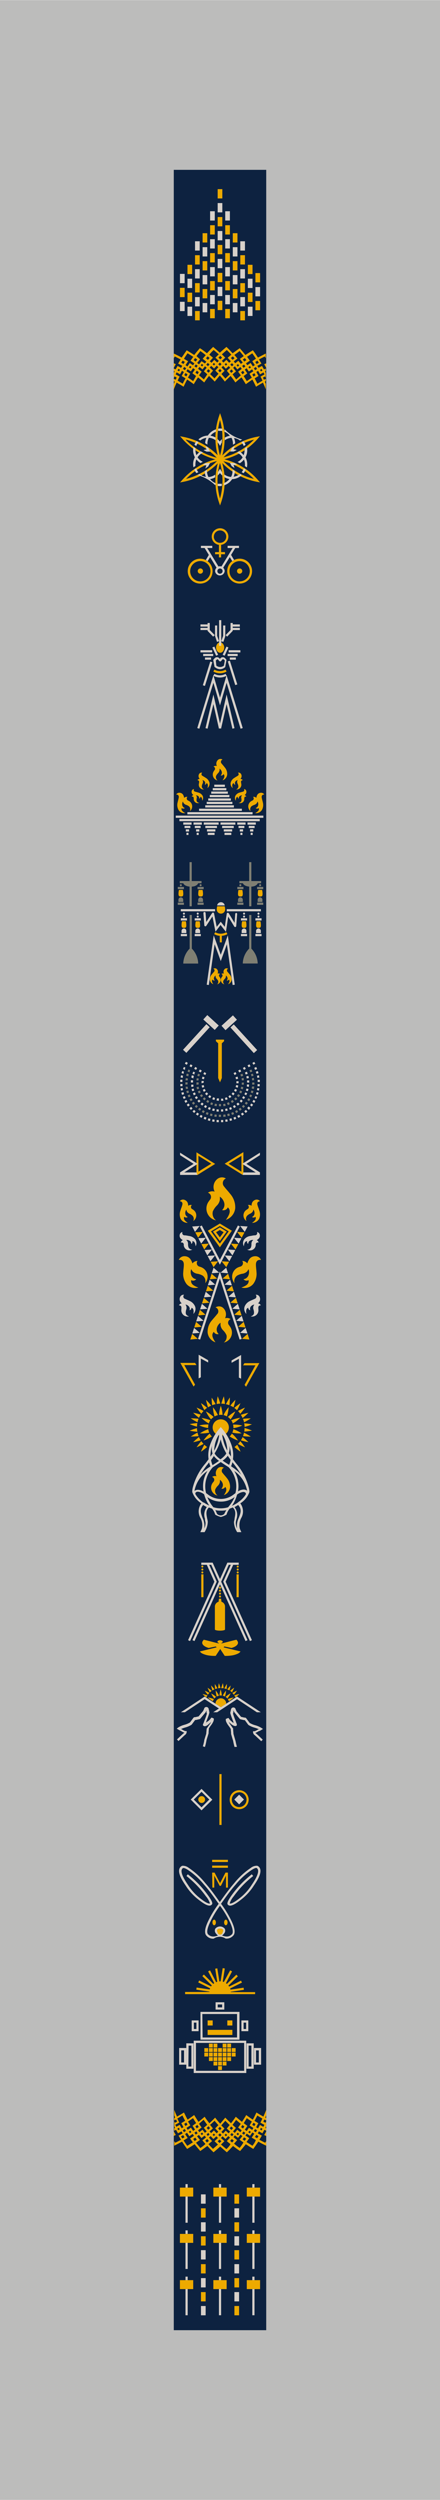 <svg id="Ebene_1" data-name="Ebene 1" xmlns="http://www.w3.org/2000/svg" width="30.59mm" height="173.57mm" viewBox="0 0 86.72 492"><defs><style>.cls-1{fill:#bcbcbb;}.cls-2{fill:#0d2240;}.cls-3{fill:#7f7f73;}.cls-4{fill:#d8d1ca;}.cls-5{fill:none;}.cls-6{fill:#edaa00;}</style></defs><title>2017</title><rect class="cls-1" width="86.72" height="492"/><g id="_2017" data-name="2017"><rect id="Fill" class="cls-2" x="85.04" y="411.83" width="425.2" height="18.22" transform="translate(-377.58 543.64) rotate(-90)"/><path class="cls-3" d="M297.64,392.64h-.21l0-.43h.41l0,.43Zm-.66,0-.44-.08.1-.42.4.08Zm1.34,0-.06-.42.4-.08.1.42Zm-2.2-.21-.41-.17.18-.39.38.15Zm3.07,0L299,392l.38-.15.18.39ZM295.3,392l-.38-.24.25-.35.34.22Zm4.69,0-.21-.37.34-.22.25.35Zm-5.42-.51-.32-.31.31-.3.29.28Zm6.15,0-.28-.32.29-.28.31.3Q300.89,391.34,300.72,391.49Zm-6.77-.63c-.09-.12-.18-.24-.26-.36l.36-.23q.11.17.24.33Zm7.38,0-.34-.27q.13-.16.24-.33l.36.23C301.51,390.61,301.43,390.73,301.33,390.84Zm-7.87-.74q-.1-.2-.19-.41l.4-.16q.08.19.17.37Zm8.35,0-.38-.2q.09-.18.17-.37l.4.16C301.95,389.83,301.89,390,301.82,390.09Zm-8.69-.81q-.06-.21-.11-.43l.42-.08c0,.13.06.26.1.39Zm9,0-.41-.12q.06-.19.1-.39l.42.08Q302.21,389.05,302.15,389.27ZM293,388.4q0-.22,0-.45h.43q0,.21,0,.41Zm9.36,0-.43,0c0-.13,0-.27,0-.41h.43C302.34,388.09,302.33,388.24,302.32,388.39Zm-8.93-.84-.43,0q0-.22.06-.44l.42.08Q293.4,387.35,293.39,387.55Zm8.51,0q0-.2-.06-.4l.42-.08q0,.22.06.44Zm-8.36-.78-.41-.12q.06-.22.15-.42l.4.16Q293.59,386.56,293.54,386.76Zm8.21,0q-.06-.2-.13-.38l.4-.16c.06.14.1.28.15.42Z" transform="translate(-254.28 -174.94)"/><path class="cls-4" d="M297.85,393.69l0-.43.41,0,0,.43Zm-.45,0-.44,0,0-.43.41,0Zm1.33-.1-.08-.42.4-.09.11.41Zm-2.21,0-.43-.1.12-.41.4.09Zm3.07-.23-.15-.4.38-.15.17.39Zm-3.92,0-.41-.17.18-.39.38.15Zm4.73-.36-.21-.38.35-.21.24.36Zm-5.54,0-.38-.23.24-.36.35.21Zm6.28-.48-.26-.34.32-.26.29.32Zm-7,0-.34-.29.29-.32.32.26Zm7.69-.59-.31-.3.27-.31.33.27Zm-8.35,0-.29-.33.33-.27.27.31Zm8.91-.68L302,391q.12-.17.22-.35l.37.22Q302.49,391,302.37,391.21Zm-9.46,0q-.13-.18-.24-.38l.37-.22q.1.18.22.35Zm9.91-.76-.39-.19q.09-.18.16-.38l.4.16Q302.91,390.24,302.82,390.44Zm-10.36,0q-.1-.2-.18-.41l.4-.16q.08.19.16.38Zm10.68-.81-.41-.12c0-.13.07-.26.1-.4l.42.09Q303.21,389.4,303.14,389.62Zm-11,0q-.06-.21-.11-.43l.42-.09q0,.2.1.4Zm11.2-.85-.42-.06c0-.13,0-.27,0-.41l.43,0C303.37,388.46,303.35,388.6,303.33,388.75Zm-11.39,0q0-.22,0-.44l.43,0q0,.21,0,.41Zm11-.86q0-.21,0-.41l.43,0c0,.15,0,.29,0,.44Zm-10.64,0h-.43c0-.15,0-.3,0-.44l.43,0Q292.32,387.65,292.32,387.85Zm10.57-.8c0-.14-.05-.27-.08-.4l.42-.1q.05.21.09.43Zm-10.49,0L292,387q0-.22.09-.44l.42.11Q292.43,386.83,292.4,387Zm10.29-.78q-.07-.2-.15-.38l.39-.17c.06.14.11.27.16.42Zm-10.08,0-.41-.14q.07-.21.16-.42l.39.17C292.69,386,292.64,386.11,292.6,386.24Z" transform="translate(-254.28 -174.94)"/><path class="cls-3" d="M297.64,394.74h-.23v-.43h.42v.43Zm.65,0,0-.43.41-.05.07.42Zm-1.33,0-.44-.06.07-.42.41.05Zm2.2-.14-.1-.42.4-.11.12.41Zm-3.08,0-.43-.12.12-.41.4.11Zm3.93-.25-.15-.4.38-.16.18.39Zm-4.77,0-.41-.17.18-.39.38.16Zm5.58-.36-.2-.38.36-.21.23.36Zm-6.39,0-.38-.22.23-.36.36.21Zm7.14-.46-.25-.35.33-.25.27.33Zm-7.9,0-.35-.27.27-.33.33.25Zm8.58-.55-.29-.31.3-.29.31.29Zm-9.27,0-.31-.31.31-.29.29.29Zm9.88-.63-.33-.27.25-.33.35.25Zm-10.48,0-.27-.35.35-.25.25.33Zm11-.7-.36-.23.21-.36.38.21Zm-11.52,0q-.12-.19-.22-.38l.38-.2.21.36Zm11.94-.76-.39-.18q.09-.19.16-.38l.4.15Q303.91,390.58,303.82,390.78Zm-12.36,0q-.09-.2-.17-.41l.4-.15q.07.2.16.38Zm12.68-.81-.41-.13q.06-.2.11-.4l.42.1Q304.2,389.74,304.13,390Zm-13,0q-.06-.21-.12-.43l.42-.1c0,.14.07.27.11.4Zm13.2-.84-.42-.07c0-.14,0-.27.06-.41l.43,0Q304.38,388.87,304.34,389.09Zm-13.41,0q0-.22-.06-.44l.43,0q0,.21.06.41Zm13.5-.86-.43,0c0-.08,0-.17,0-.25v-.16h.43v.17C304.44,388,304.44,388.12,304.43,388.21Zm-13.59,0c0-.08,0-.17,0-.25s0-.13,0-.19h.43q0,.09,0,.18c0,.08,0,.16,0,.23Zm13.14-.83c0-.14,0-.28-.05-.41l.42-.07c0,.14,0,.29.06.44Zm-12.68,0-.43,0q0-.22.06-.44l.42.07C291.33,387.07,291.31,387.21,291.3,387.34Zm12.55-.8q0-.2-.11-.4l.41-.12q.06.21.11.43Zm-12.42,0-.42-.1q0-.22.11-.43l.41.12Q291.48,386.32,291.43,386.52Zm12.19-.78c0-.13-.1-.26-.16-.38l.39-.18q.09.2.17.41Zm-11.95,0-.4-.15q.08-.21.17-.41l.39.18Q291.74,385.53,291.67,385.73Z" transform="translate(-254.28 -174.94)"/><polygon class="cls-4" points="48.45 210.34 48.24 209.96 47.87 210.17 48.08 210.54 48.45 210.34"/><polygon class="cls-4" points="39.77 210.68 39.39 210.47 39.18 210.85 39.56 211.05 39.77 210.68"/><path class="cls-4" d="M294.76,386.5l-.38-.19h0l0-.07.07-.12.1-.19.38.21-.11.19Z" transform="translate(-254.28 -174.94)"/><path class="cls-4" d="M297.86,391.58l0-.43H298l.23,0,.08.42-.27,0Zm-.45,0-.45-.06.08-.42.39,0Zm1.33-.16-.13-.41.37-.14.18.39A3.59,3.59,0,0,1,298.74,391.42Zm-2.21,0-.42-.16.18-.39.37.14Zm3-.37-.23-.36.32-.23.27.33A3.66,3.66,0,0,1,299.56,391Zm-3.84,0a3.66,3.66,0,0,1-.37-.26l.27-.33.32.23Zm4.54-.55-.31-.3a3.36,3.36,0,0,0,.26-.3l.34.26A3.62,3.62,0,0,1,300.26,390.49Zm-5.24,0a3.68,3.68,0,0,1-.29-.34l.34-.26a3.23,3.23,0,0,0,.26.3Zm5.79-.7-.37-.22a3.18,3.18,0,0,0,.18-.35l.39.17A3.61,3.61,0,0,1,300.8,389.77Zm-6.33,0a3.71,3.71,0,0,1-.2-.4l.39-.17a3.27,3.27,0,0,0,.18.36Zm6.68-.81-.41-.12a3.3,3.3,0,0,0,.09-.39l.42.07A3.74,3.74,0,0,1,301.15,388.95Zm-7,0a3.56,3.56,0,0,1-.1-.44l.42-.06a3.21,3.21,0,0,0,.08.39Zm7.17-.87h-.43v-.11q0-.15,0-.29l.43,0c0,.11,0,.22,0,.33Zm-7.3,0v-.11q0-.17,0-.34l.43,0c0,.1,0,.2,0,.3V388Zm6.8-.79a3.16,3.16,0,0,0-.11-.38l.4-.14a3.51,3.51,0,0,1,.12.43Zm-6.3,0-.42-.09a3.63,3.63,0,0,1,.12-.43l.4.14A3.21,3.21,0,0,0,294.49,387.24Z" transform="translate(-254.28 -174.94)"/><path class="cls-4" d="M300.52,386.5l-.1-.18-.11-.19.38-.21.1.18h0l.07.13,0,.06h0Z" transform="translate(-254.28 -174.94)"/><polygon class="cls-4" points="47.54 210.85 47.33 210.47 46.95 210.68 47.16 211.05 47.54 210.85"/><path class="cls-4" d="M291.09,384.47l-.38-.2.11-.19.11-.18.37.21-.11.19h0l-.06.11,0,.06h0Z" transform="translate(-254.28 -174.94)"/><path class="cls-4" d="M297.85,395.78v-.43l.42,0,0,.43Zm-.44,0-.44,0,0-.43.42,0Zm1.32-.07-.06-.42.41-.07.08.42Zm-2.2,0-.44-.07.08-.42.41.07Zm3.07-.17-.11-.42.4-.12.13.41Zm-3.94,0-.43-.12.13-.41.4.12Zm4.78-.26-.15-.4.39-.16.17.39Zm-5.62,0-.41-.17.18-.39.39.16Zm6.43-.35-.2-.38.37-.2.22.37Zm-7.24,0-.39-.22.22-.37.36.2Zm8-.44-.24-.36.34-.24.26.34Zm-8.76,0-.36-.26.26-.34.34.24Zm9.46-.52-.28-.33.31-.28.3.31Zm-10.16,0-.33-.3.3-.31.31.28Zm10.8-.6L303,393l.28-.31.33.28Zm-11.44,0-.29-.33.33-.28.28.31Zm12-.67-.34-.26.24-.34.36.24Zm-12.58,0-.25-.36.36-.24.24.34Zm13.07-.72-.37-.22.2-.37.38.2Zm-13.56,0-.21-.39.38-.2.2.37Zm14-.77-.39-.17q.08-.19.16-.39l.4.15C304.93,390.84,304.88,391,304.82,391.11Zm-14.36,0q-.09-.2-.17-.41l.4-.15q.07.2.16.39Zm14.67-.81-.41-.13q.06-.2.11-.4l.42.1Q305.19,390.08,305.13,390.29Zm-15,0q-.06-.21-.12-.43l.42-.1q.05.2.11.4Zm15.2-.84-.42-.08q0-.2.07-.41l.42.06C305.4,389.14,305.37,389.29,305.34,389.43Zm-15.41,0q0-.22-.07-.44l.42-.06q0,.21.07.41Zm15.53-.85-.43,0c0-.14,0-.28,0-.42h.43C305.48,388.26,305.47,388.41,305.46,388.55Zm-15.65,0c0-.15,0-.29,0-.44h.43c0,.14,0,.28,0,.42Zm15.24-.85q0-.21,0-.42l.43,0c0,.15,0,.29,0,.44Zm-14.83,0-.43,0q0-.22,0-.44l.43,0Q290.24,387.45,290.23,387.66Zm14.75-.81c0-.14,0-.28-.07-.41l.42-.09q0,.22.08.44Zm-14.67,0-.42-.06q0-.22.08-.44l.42.09C290.35,386.56,290.33,386.69,290.31,386.83Zm14.5-.8c0-.14-.08-.27-.12-.4l.41-.13q.07.21.13.42Zm-14.33,0-.41-.11c0-.14.08-.28.13-.42l.41.14Q290.53,385.81,290.48,386Zm14.07-.77-.16-.39.39-.18q.09.2.17.41Zm-13.8,0-.4-.16q.08-.21.17-.41l.39.18Q290.82,385,290.74,385.22Z" transform="translate(-254.28 -174.94)"/><path class="cls-4" d="M304.19,384.47h0l0-.06-.06-.1v0l-.11-.19.37-.21.1.18.11.19Z" transform="translate(-254.28 -174.94)"/><polygon class="cls-4" points="49.37 209.83 49.16 209.45 48.79 209.66 48.99 210.03 49.37 209.83"/><polygon class="cls-4" points="37.93 209.66 37.75 209.55 37.56 209.45 37.35 209.83 37.73 210.03 37.93 209.66"/><path class="cls-4" d="M293.13,385.11l-.37-.21-.21.38.38.2h0l.1-.18Z" transform="translate(-254.28 -174.94)"/><path class="cls-5" d="M305.27,387.94" transform="translate(-254.28 -174.94)"/><path class="cls-5" d="M290,387.94" transform="translate(-254.28 -174.94)"/><polygon class="cls-6" points="42.55 204.59 42.55 204.9 43 205.32 43 212.15 43.36 213 43.72 212.15 43.72 205.32 44.16 204.9 44.16 204.59 42.55 204.59"/><rect class="cls-4" x="295.28" y="374.68" width="1.17" height="3.05" transform="translate(-435.73 166.11) rotate(-47.61)"/><rect class="cls-4" x="289.57" y="378.91" width="6.83" height="0.89" transform="translate(-439 165.01) rotate(-47.61)"/><rect class="cls-4" x="298.83" y="374.68" width="1.17" height="3.05" transform="translate(-30.82 676.04) rotate(-132.39)"/><rect class="cls-4" x="298.88" y="378.91" width="6.83" height="0.89" transform="translate(-28.33 683.44) rotate(-132.39)"/><path class="cls-6" d="M297.64,564.9h-.12l-.41-2.58-.42.07.41,2.58-.22.07-1.2-2.32-.38.2,1.2,2.32-.18.14-1.86-1.84-.3.31,1.86,1.84-.14.19-2.34-1.17-.19.38,2.34,1.17a2.08,2.08,0,0,0-.07.22l-2.59-.38-.06.42,2.59.38s0,0,0,.07h-4.8v.43h13.8V567h-4.8s0,0,0-.07l2.59-.38-.06-.42-2.59.38a2.08,2.08,0,0,0-.07-.22l2.34-1.17-.19-.38-2.34,1.17-.14-.19,1.86-1.84-.3-.31L299,565.38l-.18-.14,1.2-2.32-.38-.2L298.4,565l-.22-.07.41-2.58-.42-.07-.41,2.58Z" transform="translate(-254.28 -174.94)"/><rect class="cls-6" x="40.92" y="397.63" width="1" height="1"/><rect class="cls-6" x="44.8" y="397.63" width="1" height="1"/><rect class="cls-6" x="40.92" y="399.49" width="4.88" height="1"/><path class="cls-4" d="M301.48,576.36h-7.69v-5.47h7.69Zm-7.27-.43H301v-4.62h-6.84Z" transform="translate(-254.28 -174.94)"/><rect class="cls-6" x="40.27" y="403.08" width="0.76" height="0.76"/><rect class="cls-6" x="40.27" y="403.97" width="0.76" height="0.76"/><rect class="cls-6" x="45.68" y="403.08" width="0.76" height="0.76"/><rect class="cls-6" x="45.68" y="403.97" width="0.76" height="0.76"/><rect class="cls-6" x="41.18" y="402.2" width="0.76" height="0.76"/><rect class="cls-6" x="41.18" y="403.08" width="0.76" height="0.76"/><rect class="cls-6" x="41.18" y="403.97" width="0.76" height="0.76"/><rect class="cls-6" x="41.18" y="404.86" width="0.76" height="0.76"/><rect class="cls-6" x="44.78" y="402.2" width="0.76" height="0.76"/><rect class="cls-6" x="44.78" y="403.08" width="0.76" height="0.76"/><rect class="cls-6" x="44.78" y="403.97" width="0.76" height="0.76"/><rect class="cls-6" x="44.78" y="404.86" width="0.76" height="0.76"/><rect class="cls-6" x="42.08" y="402.2" width="0.76" height="0.76"/><rect class="cls-6" x="42.08" y="403.08" width="0.76" height="0.76"/><rect class="cls-6" x="42.08" y="403.97" width="0.76" height="0.76"/><rect class="cls-6" x="42.08" y="404.86" width="0.76" height="0.76"/><rect class="cls-6" x="42.08" y="405.74" width="0.76" height="0.76"/><rect class="cls-6" x="43.88" y="402.2" width="0.76" height="0.76"/><rect class="cls-6" x="43.88" y="403.08" width="0.76" height="0.76"/><rect class="cls-6" x="43.88" y="403.97" width="0.76" height="0.76"/><rect class="cls-6" x="43.88" y="404.86" width="0.76" height="0.76"/><rect class="cls-6" x="43.88" y="405.74" width="0.76" height="0.76"/><rect class="cls-6" x="42.98" y="403.08" width="0.76" height="0.76"/><rect class="cls-6" x="42.98" y="403.97" width="0.76" height="0.76"/><rect class="cls-6" x="42.98" y="404.86" width="0.76" height="0.76"/><rect class="cls-6" x="42.98" y="405.74" width="0.76" height="0.76"/><rect class="cls-6" x="42.98" y="406.63" width="0.76" height="0.76"/><path class="cls-4" d="M302.82,582.92H292.46v-6.36h10.35Zm-9.92-.43h9.5V577h-9.5Z" transform="translate(-254.28 -174.94)"/><path class="cls-4" d="M304.28,582.08h-1.41v-5h1.41Zm-1-.43h.55v-4.12h-.55Z" transform="translate(-254.28 -174.94)"/><path class="cls-4" d="M305.74,581.28h-1.41V578h1.41Zm-1-.43h.55v-2.38h-.55Z" transform="translate(-254.28 -174.94)"/><path class="cls-4" d="M291,581.28h-1.41V578H291Zm-1-.43h.55v-2.38H290Z" transform="translate(-254.28 -174.94)"/><path class="cls-4" d="M292.41,582.08H291v-5h1.41Zm-1-.43H292v-4.12h-.55Z" transform="translate(-254.28 -174.94)"/><path class="cls-4" d="M303.22,574.69h-1.36v-2.12h1.36Zm-.93-.43h.5V573h-.5Z" transform="translate(-254.28 -174.94)"/><path class="cls-4" d="M293.42,574.69h-1.36v-2.12h1.36Zm-.93-.43h.5V573h-.5Z" transform="translate(-254.28 -174.94)"/><path class="cls-4" d="M298.49,570.44h-1.72V569h1.72Zm-1.3-.43h.87v-.58h-.87Z" transform="translate(-254.28 -174.94)"/><path class="cls-6" d="M301.78,266.64a13,13,0,0,0-3.28-1.33,13,13,0,0,0,6.61-4.08l.4-.46-.6.11a13,13,0,0,0-6.81,3.66,13.24,13.24,0,0,0-.25-7.73l-.2-.59-.2.59a13.26,13.26,0,0,0-.27,7.69,13.26,13.26,0,0,0-6.8-3.61l-.61-.12.41.47a13.27,13.27,0,0,0,6.53,4.08,13.26,13.26,0,0,0-6.53,4.08l-.41.47.61-.12a13.25,13.25,0,0,0,6.83-3.65,13,13,0,0,0,.24,7.72l.2.58.2-.58a13,13,0,0,0,.23-7.77,13,13,0,0,0,6.84,3.69l.6.11-.4-.46A12.88,12.88,0,0,0,301.78,266.64Zm-.7-3.88a12.54,12.54,0,0,1,3.26-1.32,12.7,12.7,0,0,1-6,3.48A12.54,12.54,0,0,1,301.08,262.77Zm-3.44-5.18a12.93,12.93,0,0,1,0,7,12.94,12.94,0,0,1,0-7Zm-6.69,3.86A12.93,12.93,0,0,1,297,265a12.94,12.94,0,0,1-6.09-3.51Zm3.29,6.39a12.78,12.78,0,0,1-3.29,1.34,12.94,12.94,0,0,1,6.09-3.51A12.76,12.76,0,0,1,294.24,267.84Zm3.4,5.2a12.71,12.71,0,0,1,0-7,12.7,12.7,0,0,1,0,7Zm3.44-5.18a12.54,12.54,0,0,1-2.77-2.16,12.7,12.7,0,0,1,6,3.48A12.55,12.55,0,0,1,301.08,267.86Z" transform="translate(-254.28 -174.94)"/><path class="cls-4" d="M297.45,262.34l.19.33.19-.33A2.49,2.49,0,0,1,298,262c0-.22,0-.45.05-.67a2.93,2.93,0,0,0-.46.49,2.93,2.93,0,0,0-.46-.49c0,.22,0,.45.05.67A2.49,2.49,0,0,1,297.45,262.34Z" transform="translate(-254.28 -174.94)"/><path class="cls-4" d="M293.22,264.92a2.49,2.49,0,0,1,1.1-.93l-.46-.25a3,3,0,0,0-.86.76,2.4,2.4,0,0,1-.19-.93,2.49,2.49,0,0,1,0-.44l-.38-.26a2.9,2.9,0,0,0-.09.69,2.85,2.85,0,0,0,.35,1.35,2.85,2.85,0,0,0-.35,1.35,2.9,2.9,0,0,0,.07.63l.39-.27a2.47,2.47,0,0,1,0-.36,2.39,2.39,0,0,1,.19-.93,2.92,2.92,0,0,0,.8.72l.46-.24A2.5,2.5,0,0,1,293.22,264.92Z" transform="translate(-254.28 -174.94)"/><path class="cls-4" d="M292.6,262.44l.36.26a2.51,2.51,0,0,1,.46-.78l-.4-.18A2.92,2.92,0,0,0,292.6,262.44Z" transform="translate(-254.28 -174.94)"/><path class="cls-4" d="M295,263.37a2.86,2.86,0,0,0-.61.14l.61.29.34,0h.36l-.18-.32a2.83,2.83,0,0,1-.18-.42l-.54-.37A3,3,0,0,0,295,263.37Z" transform="translate(-254.28 -174.94)"/><path class="cls-4" d="M300,263.06a2.63,2.63,0,0,1-.19.4l-.17.32H300l.33,0,.61-.29a2.89,2.89,0,0,0-.62-.14,2.87,2.87,0,0,0,.21-.69Z" transform="translate(-254.28 -174.94)"/><path class="cls-4" d="M302.48,263.57a2.39,2.39,0,0,1-.19.93,3,3,0,0,0-.87-.76L301,264a2.49,2.49,0,0,1,1.1.94,2.49,2.49,0,0,1-1,.9l.46.24a2.92,2.92,0,0,0,.8-.72,2.39,2.39,0,0,1,.19.93,2.47,2.47,0,0,1,0,.36l.39.26a2.91,2.91,0,0,0,.07-.63,2.85,2.85,0,0,0-.35-1.35,2.85,2.85,0,0,0,.35-1.35,2.9,2.9,0,0,0-.09-.69l-.38.26A2.49,2.49,0,0,1,302.48,263.57Z" transform="translate(-254.28 -174.94)"/><path class="cls-4" d="M297.64,270.12a2.48,2.48,0,0,1-.45,0c0,.15,0,.29,0,.44a2.62,2.62,0,0,0,.81,0c0-.15,0-.29,0-.44A2.48,2.48,0,0,1,297.64,270.12Z" transform="translate(-254.28 -174.94)"/><path class="cls-4" d="M297.64,259.72a2.48,2.48,0,0,1,.46,0c0-.15,0-.29,0-.44a2.61,2.61,0,0,0-.82,0c0,.15,0,.29,0,.44A2.48,2.48,0,0,1,297.64,259.72Z" transform="translate(-254.28 -174.94)"/><path class="cls-4" d="M302.32,262.71l.36-.26a2.91,2.91,0,0,0-.42-.7l-.41.18A2.49,2.49,0,0,1,302.32,262.71Z" transform="translate(-254.28 -174.94)"/><path class="cls-4" d="M293.75,261.61a2.45,2.45,0,0,1,1.2-.52,2.82,2.82,0,0,0-.23,1.06l.44.27c0-.07,0-.14,0-.21a2.43,2.43,0,0,1,.29-1.13,2.48,2.48,0,0,1,1.32.48c0-.17,0-.35,0-.53a2.91,2.91,0,0,0-1-.36,2.47,2.47,0,0,1,1.07-.79c0-.15,0-.3,0-.46a3,3,0,0,0-1.6,1.22,2.91,2.91,0,0,0-1.86.76Z" transform="translate(-254.28 -174.94)"/><path class="cls-4" d="M296.76,270a2.47,2.47,0,0,1-1.07-.79,2.9,2.9,0,0,0,1-.36c0-.18,0-.35,0-.53a2.48,2.48,0,0,1-1.32.48,2.43,2.43,0,0,1-.29-1.13,2.37,2.37,0,0,1,0-.29l-.45.28h0a2.82,2.82,0,0,0,.23,1.11,2.48,2.48,0,0,1-1.25-.56l-.42.2a8.16,8.16,0,0,1,3.51,2C296.78,270.26,296.77,270.11,296.76,270Z" transform="translate(-254.28 -174.94)"/><path class="cls-4" d="M301.58,268.18a2.5,2.5,0,0,1-1.25.56,2.82,2.82,0,0,0,.23-1.11v0l-.45-.28a2.38,2.38,0,0,1,0,.3,2.43,2.43,0,0,1-.29,1.13,2.48,2.48,0,0,1-1.32-.48c0,.17,0,.35,0,.53a2.91,2.91,0,0,0,1,.36,2.47,2.47,0,0,1-1.07.79c0,.15,0,.31,0,.46a3,3,0,0,0,1.6-1.22,2.91,2.91,0,0,0,1.91-.81Z" transform="translate(-254.28 -174.94)"/><path class="cls-4" d="M298.52,259.89a2.47,2.47,0,0,1,1.06.79,2.91,2.91,0,0,0-1,.36c0,.18,0,.35,0,.53a2.48,2.48,0,0,1,1.32-.48,2.43,2.43,0,0,1,.29,1.13c0,.07,0,.15,0,.22l.44-.27a2.82,2.82,0,0,0-.23-1.05,2.48,2.48,0,0,1,1.2.51l.41-.21a7.55,7.55,0,0,1-3.45-2C298.51,259.58,298.51,259.73,298.52,259.89Z" transform="translate(-254.28 -174.94)"/><path class="cls-4" d="M297.83,267.5l-.19-.33-.19.33a2.49,2.49,0,0,1-.23.33c0,.22,0,.44-.05.67a2.93,2.93,0,0,0,.46-.49,2.93,2.93,0,0,0,.46.49c0-.22,0-.45-.05-.67A2.49,2.49,0,0,1,297.83,267.5Z" transform="translate(-254.28 -174.94)"/><path class="cls-4" d="M295.34,266.69a2.68,2.68,0,0,1,.15-.31l.19-.32h-.38a2.49,2.49,0,0,1-.46,0l-.58.28a2.89,2.89,0,0,0,.7.18,2.87,2.87,0,0,0-.19.61Z" transform="translate(-254.28 -174.94)"/><path class="cls-4" d="M292.94,267.07l-.36.26a2.89,2.89,0,0,0,.4.7l.4-.18A2.48,2.48,0,0,1,292.94,267.07Z" transform="translate(-254.28 -174.94)"/><path class="cls-4" d="M300.31,266.47a2.89,2.89,0,0,0,.7-.17l-.59-.28a2.5,2.5,0,0,1-.46,0h-.38l.19.32a2.69,2.69,0,0,1,.15.3l.57.39A2.87,2.87,0,0,0,300.31,266.47Z" transform="translate(-254.28 -174.94)"/><path class="cls-4" d="M302.7,267.33l-.36-.26a2.47,2.47,0,0,1-.44.79l.41.18A2.91,2.91,0,0,0,302.7,267.33Z" transform="translate(-254.28 -174.94)"/><rect class="cls-4" x="36.75" y="163.88" width="0.4" height="0.43"/><rect class="cls-4" x="38.76" y="163.88" width="0.4" height="0.43"/><rect class="cls-4" x="40.95" y="163.88" width="1.34" height="0.43"/><rect class="cls-4" x="44.25" y="163.88" width="1.34" height="0.43"/><rect class="cls-4" x="47.38" y="163.88" width="0.4" height="0.43"/><rect class="cls-4" x="49.4" y="163.88" width="0.4" height="0.43"/><rect class="cls-4" x="36.62" y="163.2" width="0.65" height="0.43"/><rect class="cls-4" x="38.64" y="163.2" width="0.65" height="0.43"/><rect class="cls-4" x="40.79" y="163.2" width="1.66" height="0.43"/><rect class="cls-4" x="44.1" y="163.2" width="1.66" height="0.43"/><rect class="cls-4" x="47.26" y="163.2" width="0.65" height="0.43"/><rect class="cls-4" x="49.28" y="163.2" width="0.65" height="0.43"/><rect class="cls-4" x="36.37" y="162.52" width="1.15" height="0.43"/><rect class="cls-4" x="38.39" y="162.52" width="1.15" height="0.43"/><rect class="cls-4" x="40.47" y="162.52" width="2.29" height="0.43"/><rect class="cls-4" x="43.78" y="162.52" width="2.29" height="0.43"/><rect class="cls-4" x="47.01" y="162.52" width="1.15" height="0.43"/><rect class="cls-4" x="49.03" y="162.52" width="1.15" height="0.43"/><rect class="cls-4" x="36.12" y="161.85" width="1.64" height="0.43"/><rect class="cls-4" x="38.14" y="161.85" width="1.64" height="0.43"/><rect class="cls-4" x="40.16" y="161.85" width="2.93" height="0.43"/><rect class="cls-4" x="43.46" y="161.85" width="2.93" height="0.43"/><rect class="cls-4" x="46.76" y="161.85" width="1.64" height="0.43"/><rect class="cls-4" x="48.78" y="161.85" width="1.64" height="0.43"/><rect class="cls-4" x="42.23" y="154.41" width="2.09" height="0.43"/><rect class="cls-4" x="41.93" y="155.09" width="2.68" height="0.43"/><rect class="cls-4" x="41.63" y="155.76" width="3.28" height="0.43"/><rect class="cls-4" x="41.34" y="156.44" width="3.87" height="0.43"/><rect class="cls-4" x="41.04" y="157.12" width="4.46" height="0.43"/><rect class="cls-4" x="40.74" y="157.79" width="5.06" height="0.43"/><rect class="cls-4" x="40.45" y="158.47" width="5.65" height="0.43"/><rect class="cls-4" x="39.23" y="159.14" width="8.44" height="0.43"/><rect class="cls-4" x="36.93" y="159.82" width="12.85" height="0.43"/><rect class="cls-4" x="34.64" y="160.5" width="17.27" height="0.43"/><rect class="cls-4" x="35.36" y="161.17" width="15.83" height="0.43"/><path class="cls-6" d="M297.17,328.53a1.2,1.2,0,0,1-.73-1.87l.1-.15a.44.44,0,0,0-.18-.72.76.76,0,0,1,.67-.11,1,1,0,0,1,.29-1.27.73.73,0,0,1,.82,0,.48.48,0,0,0-.16.81c.19.24.4.46.58.71a2,2,0,0,1,.5,1.42,1.36,1.36,0,0,1-.92,1.15c.42-.59.48-.95.19-1.23a.47.47,0,0,1-.56.26.72.72,0,0,0,.2-.77,1,1,0,0,0-.42-.56,3,3,0,0,1,0,.32,1,1,0,0,1-.32.59,1.9,1.9,0,0,0-.37.54A.85.85,0,0,0,297.17,328.53Z" transform="translate(-254.28 -174.94)"/><path class="cls-6" d="M291.7,334.57a1.2,1.2,0,0,0-.17-2l-.16-.09a.44.44,0,0,1-.15-.73.76.76,0,0,0-.65.2c-.08-.51-.27-.92-.82-1a.73.73,0,0,0-.75.34c.4,0,.58.24.5.65s-.15.59-.21.89a2,2,0,0,0,.18,1.5,1.36,1.36,0,0,0,1.33.62c-.63-.34-.85-.64-.71-1a.47.47,0,0,0,.62,0,.72.72,0,0,1-.51-.6,1,1,0,0,1,.13-.68,3,3,0,0,0,.13.29,1,1,0,0,0,.55.38,1.9,1.9,0,0,1,.57.32A.85.85,0,0,1,291.7,334.57Z" transform="translate(-254.28 -174.94)"/><path class="cls-6" d="M303.67,334.57a1.2,1.2,0,0,1,.17-2l.16-.09a.44.44,0,0,0,.15-.73.76.76,0,0,1,.65.2c.08-.51.27-.92.82-1a.73.73,0,0,1,.75.34c-.4,0-.58.24-.5.65s.15.59.21.89a2,2,0,0,1-.18,1.5,1.36,1.36,0,0,1-1.33.62c.63-.34.85-.64.71-1a.47.47,0,0,1-.62,0,.72.72,0,0,0,.51-.6,1,1,0,0,0-.13-.68,3,3,0,0,1-.13.29,1,1,0,0,1-.55.38,1.9,1.9,0,0,0-.57.32A.85.85,0,0,0,303.67,334.57Z" transform="translate(-254.28 -174.94)"/><path class="cls-6" d="M293.6,332.93a.82.82,0,0,1-1.14-.77s0-.08,0-.12c0-.26-.13-.37-.39-.34a.52.52,0,0,1,.34-.32.7.7,0,0,1-.33-.83.51.51,0,0,1,.45-.34.33.33,0,0,0,.22.52l.61.17a1.38,1.38,0,0,1,.84.61.94.94,0,0,1-.07,1c0-.5-.1-.72-.37-.77a.33.33,0,0,1-.22.37.5.5,0,0,0-.19-.51.72.72,0,0,0-.45-.15,2.06,2.06,0,0,1,.13.18.71.71,0,0,1,0,.46,1.31,1.31,0,0,0,0,.45A.59.59,0,0,0,293.6,332.93Z" transform="translate(-254.28 -174.94)"/><path class="cls-6" d="M294.5,330.29a.93.93,0,0,1-1-1.2l0-.13a.34.34,0,0,0-.32-.49.59.59,0,0,1,.47-.25.79.79,0,0,1-.11-1,.57.57,0,0,1,.6-.23.37.37,0,0,0,.08.64c.2.13.41.24.61.38a1.56,1.56,0,0,1,.73.93,1.06,1.06,0,0,1-.4,1.08c.16-.54.12-.82-.17-1a.37.37,0,0,1-.35.34.56.56,0,0,0,0-.61.82.82,0,0,0-.45-.31,2.32,2.32,0,0,1,.09.23.81.81,0,0,1-.09.51,1.48,1.48,0,0,0-.14.49A.66.66,0,0,0,294.5,330.29Z" transform="translate(-254.28 -174.94)"/><path class="cls-6" d="M301.29,332.93a.82.82,0,0,0,1.14-.77s0-.08,0-.12c0-.26.13-.37.39-.34a.52.52,0,0,0-.34-.32.7.7,0,0,0,.33-.83.51.51,0,0,0-.45-.34.33.33,0,0,1-.22.52l-.61.17a1.38,1.38,0,0,0-.84.61.94.94,0,0,0,.07,1c0-.5.1-.72.37-.77a.33.33,0,0,0,.22.37.5.5,0,0,1,.19-.51.72.72,0,0,1,.45-.15,2.06,2.06,0,0,0-.13.18.71.71,0,0,0,0,.46,1.31,1.31,0,0,1,0,.45A.59.59,0,0,1,301.29,332.93Z" transform="translate(-254.28 -174.94)"/><path class="cls-6" d="M300.81,330.29a.93.93,0,0,0,1-1.2l0-.13a.34.34,0,0,1,.32-.49.59.59,0,0,0-.47-.25.79.79,0,0,0,.11-1,.57.57,0,0,0-.6-.23.37.37,0,0,1-.08.64c-.2.13-.41.24-.61.38a1.56,1.56,0,0,0-.73.93,1.06,1.06,0,0,0,.4,1.08c-.16-.54-.12-.82.17-1a.37.37,0,0,0,.35.34.56.56,0,0,1,0-.61.82.82,0,0,1,.45-.31,2.32,2.32,0,0,0-.09.23.81.81,0,0,0,.09.51,1.48,1.48,0,0,1,.14.49A.66.66,0,0,1,300.81,330.29Z" transform="translate(-254.28 -174.94)"/><path class="cls-4" d="M297.67,306.63a1.58,1.58,0,0,1-1-.39l-.05,0a.22.22,0,0,1-.07-.12l-.22-1.19a.21.21,0,0,1,0-.17l.09-.11a1.65,1.65,0,0,1,.42-.37l0,0,.09,0a.58.58,0,0,1,.59.2l.1.11.1-.11a.57.57,0,0,1,.58-.2l.09,0,0,0a1.64,1.64,0,0,1,.42.37l.09.11a.22.22,0,0,1,0,.17l-.21,1.14a.21.21,0,0,1,0,.08l-.07.1,0,0A1.58,1.58,0,0,1,297.67,306.63Zm-.75-.71a1.17,1.17,0,0,0,1.49,0l0,0,.18-1,0,0a1.21,1.21,0,0,0-.29-.26l-.06,0c-.05,0-.11,0-.14.08l-.26.29a.22.22,0,0,1-.32,0l-.26-.29a.17.17,0,0,0-.15-.07l0,0a1.23,1.23,0,0,0-.29.26l0,0Z" transform="translate(-254.28 -174.94)"/><polygon class="cls-4" points="47.42 143.4 44.66 134.36 43.36 138.81 42.06 134.36 39.29 143.4 38.88 143.27 42.06 132.86 43.36 137.28 44.66 132.86 47.84 143.27 47.42 143.4"/><polygon class="cls-4" points="40.91 143.39 40.5 143.29 42.06 136.67 43.57 143.29 43.15 143.38 42.06 138.56 40.91 143.39"/><polygon class="cls-4" points="45.81 143.39 44.66 138.56 43.57 143.38 43.15 143.29 44.66 136.67 46.22 143.29 45.81 143.39"/><ellipse class="cls-6" cx="43.39" cy="127.43" rx="0.8" ry="1.02"/><polygon class="cls-4" points="42.77 126.31 42.38 125.16 42.38 123.08 42.8 123.08 42.8 125.12 43.17 126.17 42.77 126.31"/><polygon class="cls-4" points="44.02 126.31 43.61 126.17 43.98 125.12 43.98 123.08 44.41 123.08 44.4 125.23 44.02 126.31"/><polygon class="cls-4" points="42.01 125.28 40.91 124.14 40.91 122.59 41.34 122.59 41.34 123.97 42.32 124.98 42.01 125.28"/><rect class="cls-4" x="39.51" y="122.87" width="1.45" height="0.43"/><rect class="cls-4" x="39.51" y="123.55" width="1.45" height="0.43"/><polygon class="cls-4" points="44.77 125.28 44.46 124.98 45.44 123.97 45.44 122.59 45.87 122.59 45.87 124.14 44.77 125.28"/><rect class="cls-4" x="45.82" y="122.87" width="1.45" height="0.43"/><rect class="cls-4" x="45.82" y="123.55" width="1.45" height="0.43"/><rect class="cls-4" x="43.18" y="122.03" width="0.43" height="5.05"/><path class="cls-4" d="M297.64,308.26a2.63,2.63,0,0,1-1.31-.35l.21-.37a2.23,2.23,0,0,0,2.19,0l.21.37A2.63,2.63,0,0,1,297.64,308.26Z" transform="translate(-254.28 -174.94)"/><path class="cls-6" d="M297.64,307.43a2.63,2.63,0,0,1-1.31-.35l.21-.37a2.22,2.22,0,0,0,2.19,0l.21.37A2.63,2.63,0,0,1,297.64,307.43Z" transform="translate(-254.28 -174.94)"/><rect class="cls-4" x="292.75" y="307.31" width="4.89" height="0.43" transform="translate(-340.78 322.37) rotate(-72.61)"/><rect class="cls-4" x="299.89" y="304.94" width="0.43" height="4.89" transform="translate(-332.53 -71.03) rotate(-17.42)"/><rect class="cls-4" x="40.04" y="128.67" width="1.98" height="0.43"/><rect class="cls-4" x="40.4" y="129.38" width="1.2" height="0.43"/><rect class="cls-4" x="39.51" y="127.95" width="2.31" height="0.43"/><rect class="cls-4" x="44.86" y="128.67" width="1.98" height="0.43"/><rect class="cls-4" x="45.29" y="129.38" width="1.2" height="0.43"/><rect class="cls-4" x="45.07" y="127.95" width="2.31" height="0.43"/><rect class="cls-4" x="296.47" y="302.22" width="0.43" height="1.78" transform="translate(-354.07 -22.51) rotate(-24.81)"/><rect class="cls-4" x="297.85" y="302.9" width="1.78" height="0.43" transform="translate(-356.04 272.11) rotate(-65.19)"/><path class="cls-3" d="M290.39,352a.47.47,0,1,0-.94,0s0,0,0,0h0v.43h.94V352h0S290.39,352,290.39,352Z" transform="translate(-254.28 -174.94)"/><rect class="cls-3" x="35.04" y="174.54" width="1.21" height="0.43"/><rect class="cls-3" x="35.04" y="177.63" width="1.21" height="0.43"/><path class="cls-6" d="M289.55,350.07a3.42,3.42,0,0,0-.09.8c0,.45.21.49.47.49s.47,0,.47-.49a3.42,3.42,0,0,0-.09-.8Z" transform="translate(-254.28 -174.94)"/><circle class="cls-3" cx="35.64" cy="174.2" r="0.2"/><path class="cls-3" d="M294.29,352a.47.47,0,1,0-.94,0s0,0,0,0h0v.43h.94V352h0S294.29,352,294.29,352Z" transform="translate(-254.28 -174.94)"/><rect class="cls-3" x="38.93" y="174.54" width="1.21" height="0.43"/><rect class="cls-3" x="38.93" y="177.63" width="1.21" height="0.43"/><path class="cls-6" d="M293.44,350.07a3.42,3.42,0,0,0-.09.8c0,.45.21.49.47.49s.47,0,.47-.49a3.42,3.42,0,0,0-.09-.8Z" transform="translate(-254.28 -174.94)"/><circle class="cls-3" cx="39.54" cy="174.2" r="0.2"/><path class="cls-3" d="M302.13,352a.47.47,0,1,0-.94,0s0,0,0,0h0v.43h.94V352h0S302.13,352,302.13,352Z" transform="translate(-254.28 -174.94)"/><rect class="cls-3" x="46.77" y="174.54" width="1.21" height="0.43"/><rect class="cls-3" x="46.77" y="177.63" width="1.21" height="0.43"/><path class="cls-6" d="M301.28,350.07a3.42,3.42,0,0,0-.09.8c0,.45.21.49.47.49s.47,0,.47-.49a3.42,3.42,0,0,0-.09-.8Z" transform="translate(-254.28 -174.94)"/><circle class="cls-3" cx="47.37" cy="174.2" r="0.2"/><path class="cls-3" d="M306,352a.47.47,0,1,0-.94,0s0,0,0,0h0v.43H306V352h0S306,352,306,352Z" transform="translate(-254.28 -174.94)"/><rect class="cls-3" x="50.67" y="174.54" width="1.21" height="0.43"/><rect class="cls-3" x="50.67" y="177.63" width="1.21" height="0.43"/><path class="cls-6" d="M305.18,350.07a3.42,3.42,0,0,0-.09.8c0,.45.21.49.47.49s.47,0,.47-.49a3.42,3.42,0,0,0-.09-.8Z" transform="translate(-254.28 -174.94)"/><circle class="cls-3" cx="51.27" cy="174.2" r="0.2"/><path class="cls-3" d="M305.75,348.32h-1.93V344.6h-.43v3.72h-1.93v.43h.7c.09.34.59.61,1.23.66v3.88h.43v-3.88c.65,0,1.16-.32,1.26-.66h.67Z" transform="translate(-254.28 -174.94)"/><path class="cls-3" d="M303.82,361.62V355h-.43v6.61a4.34,4.34,0,0,0-1.26,2.94h2.94A4.34,4.34,0,0,0,303.82,361.62Z" transform="translate(-254.28 -174.94)"/><path class="cls-3" d="M294,348.32h-1.93V344.6h-.43v3.72h-1.93v.43h.7c.09.34.59.61,1.23.66v3.88h.43v-3.88c.65,0,1.16-.32,1.26-.66H294Z" transform="translate(-254.28 -174.94)"/><path class="cls-3" d="M292.09,361.62V355h-.43v6.62a4.34,4.34,0,0,0-1.26,2.94h2.94A4.34,4.34,0,0,0,292.09,361.62Z" transform="translate(-254.28 -174.94)"/><polygon class="cls-4" points="41.16 193.84 40.74 193.78 42.12 184.06 43.51 187.89 44.9 184.06 46.27 193.78 45.85 193.84 44.72 185.82 43.51 189.14 42.3 185.82 41.16 193.84"/><path class="cls-4" d="M300.87,354.6a.21.21,0,0,0-.23.2l-.13,1.74-1.15-1.88a.21.21,0,0,0-.29-.07.21.21,0,0,0-.1.15h0l-.39,2.59-.79-1-.8,1-.52-2.62h0a.21.21,0,0,0-.39-.08l-1.15,1.75-.13-1.77a.21.21,0,0,0-.23-.2.21.21,0,0,0-.2.23l.18,2.4a.21.21,0,0,0,.16.19h.05a.21.21,0,0,0,.18-.1l1.21-1.84.6,3,1-1.32,1.06,1.35.45-3,1.19,1.95a.21.21,0,0,0,.18.1h.05a.22.22,0,0,0,.16-.19l.18-2.4A.21.21,0,0,0,300.87,354.6Z" transform="translate(-254.28 -174.94)"/><path class="cls-6" d="M297.06,368.65a.89.89,0,0,0,.54-1.39l-.08-.11a.33.33,0,0,1,.14-.54.57.57,0,0,0-.5-.08.76.76,0,0,0-.22-.95.55.55,0,0,0-.61,0,.36.36,0,0,1,.12.6c-.14.18-.3.35-.44.53a1.49,1.49,0,0,0-.37,1.06,1,1,0,0,0,.69.85c-.31-.44-.36-.7-.14-.92a.35.35,0,0,0,.42.2.54.54,0,0,1-.15-.57.78.78,0,0,1,.31-.42,2.22,2.22,0,0,0,0,.24.77.77,0,0,0,.24.44,1.42,1.42,0,0,1,.27.4A.63.63,0,0,1,297.06,368.65Z" transform="translate(-254.28 -174.94)"/><path class="cls-6" d="M298.51,368.65a.89.89,0,0,1-.54-1.39l.08-.11a.33.33,0,0,0-.14-.54.57.57,0,0,1,.5-.08.76.76,0,0,1,.22-.95.55.55,0,0,1,.61,0,.36.36,0,0,0-.12.6c.14.18.3.35.44.53a1.49,1.49,0,0,1,.37,1.06,1,1,0,0,1-.69.85c.31-.44.36-.7.14-.92a.35.35,0,0,1-.42.2.54.54,0,0,0,.15-.57.78.78,0,0,0-.31-.42,2.22,2.22,0,0,1,0,.24.77.77,0,0,1-.24.44,1.42,1.42,0,0,0-.27.4A.63.63,0,0,0,298.51,368.65Z" transform="translate(-254.28 -174.94)"/><path class="cls-6" d="M299.1,358.76l-.21-.37a2.22,2.22,0,0,1-2.19,0l-.21.37a2.63,2.63,0,0,0,1.1.34v1.29H298v-1.29A2.63,2.63,0,0,0,299.1,358.76Z" transform="translate(-254.28 -174.94)"/><rect class="cls-4" x="44.69" y="178.91" width="6.73" height="0.43"/><rect class="cls-4" x="35.63" y="178.91" width="6.76" height="0.43"/><path class="cls-4" d="M297.07,353.12h1.5a.76.76,0,0,0-1.5,0Z" transform="translate(-254.28 -174.94)"/><path class="cls-6" d="M297.09,353.29a1.25,1.25,0,0,0-.07.41.83.83,0,1,0,1.61,0,1.25,1.25,0,0,0-.07-.41Z" transform="translate(-254.28 -174.94)"/><path class="cls-4" d="M291,358.13a.47.47,0,1,0-.94,0s0,0,0,0h0v.43H291v-.43h0S291,358.14,291,358.13Z" transform="translate(-254.28 -174.94)"/><rect class="cls-4" x="35.64" y="180.71" width="1.21" height="0.43"/><rect class="cls-4" x="35.64" y="183.8" width="1.21" height="0.43"/><path class="cls-6" d="M290.15,356.24a3.42,3.42,0,0,0-.09.8c0,.45.21.49.47.49s.47,0,.47-.49a3.42,3.42,0,0,0-.09-.8Z" transform="translate(-254.28 -174.94)"/><circle class="cls-4" cx="36.25" cy="180.37" r="0.2"/><circle class="cls-4" cx="36.25" cy="179.79" r="0.2"/><path class="cls-4" d="M293.72,358.13a.47.47,0,1,0-.94,0s0,0,0,0h0v.43h.94v-.43h0S293.72,358.14,293.72,358.13Z" transform="translate(-254.28 -174.94)"/><rect class="cls-4" x="38.37" y="180.71" width="1.21" height="0.43"/><rect class="cls-4" x="38.37" y="183.8" width="1.21" height="0.43"/><path class="cls-6" d="M292.87,356.24a3.42,3.42,0,0,0-.09.8c0,.45.21.49.47.49s.47,0,.47-.49a3.42,3.42,0,0,0-.09-.8Z" transform="translate(-254.28 -174.94)"/><circle class="cls-4" cx="38.97" cy="180.37" r="0.2"/><circle class="cls-4" cx="38.97" cy="179.79" r="0.2"/><path class="cls-4" d="M302.85,358.13a.47.47,0,1,0-.94,0s0,0,0,0h0v.43h.94v-.43h0S302.85,358.14,302.85,358.13Z" transform="translate(-254.28 -174.94)"/><rect class="cls-4" x="47.49" y="180.71" width="1.21" height="0.43"/><rect class="cls-4" x="47.49" y="183.8" width="1.21" height="0.43"/><path class="cls-6" d="M302,356.24a3.42,3.42,0,0,0-.09.8c0,.45.21.49.47.49s.47,0,.47-.49a3.42,3.42,0,0,0-.09-.8Z" transform="translate(-254.28 -174.94)"/><circle class="cls-4" cx="48.1" cy="180.37" r="0.2"/><circle class="cls-4" cx="48.1" cy="179.79" r="0.2"/><path class="cls-4" d="M305.69,358.13a.47.47,0,1,0-.94,0s0,0,0,0h0v.43h.94v-.43h0S305.69,358.14,305.69,358.13Z" transform="translate(-254.28 -174.94)"/><rect class="cls-4" x="50.34" y="180.71" width="1.21" height="0.43"/><rect class="cls-4" x="50.34" y="183.8" width="1.21" height="0.43"/><path class="cls-6" d="M304.85,356.24a3.42,3.42,0,0,0-.09.8c0,.45.21.49.47.49s.47,0,.47-.49a3.42,3.42,0,0,0-.09-.8Z" transform="translate(-254.28 -174.94)"/><circle class="cls-4" cx="50.94" cy="180.37" r="0.2"/><circle class="cls-4" cx="50.94" cy="179.79" r="0.2"/><rect class="cls-4" x="300.74" y="528.43" width="1.35" height="1.35" transform="translate(208.13 -233.11) rotate(45)"/><rect class="cls-6" x="43.24" y="349.15" width="0.43" height="10.01"/><path class="cls-4" d="M294,531.23l-2.13-2.13L294,527l2.13,2.13Zm-1.53-2.13,1.53,1.53,1.53-1.53L294,527.58Z" transform="translate(-254.28 -174.94)"/><path class="cls-6" d="M301.42,531a1.87,1.87,0,1,1,1.87-1.87A1.88,1.88,0,0,1,301.42,531Zm0-3.32a1.45,1.45,0,1,0,1.45,1.45A1.45,1.45,0,0,0,301.42,527.66Z" transform="translate(-254.28 -174.94)"/><circle class="cls-6" cx="39.75" cy="354.16" r="0.67"/><path class="cls-6" d="M293,401.71v4l.14.49,3.55-2.21Zm2.91,2.24-2.52,1.56v-3.11Z" transform="translate(-254.28 -174.94)"/><polygon class="cls-4" points="36.31 230.73 38.97 229.04 35.49 226.84 35.49 227.33 38.16 229.04 35.49 230.72 35.49 231.22 38.87 231.22 38.74 230.73 36.31 230.73"/><path class="cls-6" d="M298.56,403.95l3.55,2.21.14-.49v-4Zm3.3-1.54v3.11l-2.52-1.56Z" transform="translate(-254.28 -174.94)"/><polygon class="cls-4" points="50.4 230.73 47.74 229.04 51.23 226.84 51.23 227.33 48.55 229.04 51.23 230.72 51.23 231.22 47.84 231.22 47.97 230.73 50.4 230.73"/><polygon class="cls-4" points="45.64 267.74 45.64 268.2 47.08 267.41 47.08 271.11 47.52 271.32 47.52 266.66 45.64 267.74"/><path class="cls-6" d="M302.46,443.21l-.27.43h2.43l-2.12,3.81,0,.06.28.34,2.61-4.65Z" transform="translate(-254.28 -174.94)"/><polygon class="cls-4" points="39.15 266.61 39.15 271.26 39.58 271.05 39.58 267.36 41.03 268.14 41.03 267.69 39.15 266.61"/><path class="cls-6" d="M290.6,443.59H293l-.27-.43h-2.91l2.61,4.65.28-.34,0-.06Z" transform="translate(-254.28 -174.94)"/><polygon class="cls-4" points="43.33 248.88 39.39 241.37 39.77 241.17 43.33 247.95 46.89 241.17 47.27 241.37 43.33 248.88"/><polygon class="cls-4" points="47.23 263.63 43.33 251.6 39.44 263.63 39.03 263.5 43.33 250.21 47.64 263.5 47.23 263.63"/><polygon class="cls-4" points="38.43 242.43 37.88 241.37 39.35 241.27 38.43 242.43"/><polygon class="cls-6" points="39.04 243.58 38.48 242.52 39.96 242.43 39.04 243.58"/><polygon class="cls-4" points="39.65 244.74 39.09 243.68 40.56 243.59 39.65 244.74"/><polygon class="cls-6" points="40.26 245.9 39.7 244.84 41.17 244.74 40.26 245.9"/><polygon class="cls-4" points="40.86 247.06 40.31 246 41.78 245.9 40.86 247.06"/><polygon class="cls-4" points="41.47 248.22 40.91 247.16 42.39 247.06 41.47 248.22"/><polygon class="cls-6" points="42.08 249.38 41.52 248.31 42.99 248.22 42.08 249.38"/><polygon class="cls-4" points="48.24 242.43 48.8 241.37 47.33 241.27 48.24 242.43"/><polygon class="cls-6" points="47.63 243.58 48.19 242.52 46.72 242.43 47.63 243.58"/><polygon class="cls-4" points="47.03 244.74 47.58 243.68 46.11 243.59 47.03 244.74"/><polygon class="cls-6" points="46.42 245.9 46.98 244.84 45.5 244.74 46.42 245.9"/><polygon class="cls-4" points="45.81 247.06 46.37 246 44.9 245.9 45.81 247.06"/><polygon class="cls-4" points="45.2 248.22 45.76 247.16 44.29 247.06 45.2 248.22"/><polygon class="cls-6" points="44.6 249.38 45.15 248.31 43.68 248.22 44.6 249.38"/><polygon class="cls-4" points="44.94 250.58 44.58 249.48 43.48 250.45 44.94 250.58"/><polygon class="cls-6" points="45.32 251.77 44.96 250.67 43.86 251.63 45.32 251.77"/><polygon class="cls-4" points="45.7 252.95 45.35 251.85 44.24 252.82 45.7 252.95"/><polygon class="cls-6" points="46.09 254.14 45.73 253.04 44.63 254 46.09 254.14"/><polygon class="cls-4" points="46.47 255.32 46.11 254.22 45.01 255.19 46.47 255.32"/><polygon class="cls-6" points="46.85 256.51 46.5 255.41 45.39 256.37 46.85 256.51"/><polygon class="cls-4" points="47.24 257.69 46.88 256.59 45.78 257.56 47.24 257.69"/><polygon class="cls-6" points="47.62 258.88 47.26 257.77 46.16 258.74 47.62 258.88"/><polygon class="cls-4" points="48 260.06 47.65 258.96 46.54 259.93 48 260.06"/><polygon class="cls-6" points="48.39 261.25 48.03 260.14 46.93 261.11 48.39 261.25"/><polygon class="cls-4" points="48.77 262.43 48.41 261.33 47.31 262.3 48.77 262.43"/><polygon class="cls-6" points="49.15 263.62 48.8 262.51 47.69 263.48 49.15 263.62"/><path class="cls-6" d="M297.61,420.41l-2.37-3.26,2.37-1.42,2.37,1.42Zm-1.75-3.14,1.75,2.41,1.75-2.41-1.75-1.05Z" transform="translate(-254.28 -174.94)"/><path class="cls-6" d="M297.61,419.18l-1.36-1.87,1.36-.82,1.36.82Zm-.74-1.74.74,1,.74-1-.74-.44Z" transform="translate(-254.28 -174.94)"/><path class="cls-6" d="M296.86,415.11a2.38,2.38,0,0,1-1.45-3.72l.21-.29a.87.87,0,0,0-.36-1.44,1.52,1.52,0,0,1,1.33-.21,2,2,0,0,1,.58-2.53,1.46,1.46,0,0,1,1.63-.06,1,1,0,0,0-.33,1.61c.37.49.8.93,1.17,1.41a4,4,0,0,1,1,2.84,2.71,2.71,0,0,1-1.84,2.28c.84-1.17,1-1.89.38-2.45a.94.94,0,0,1-1.13.53,1.44,1.44,0,0,0,.39-1.53,2.09,2.09,0,0,0-.83-1.11,6,6,0,0,1,0,.64,2.06,2.06,0,0,1-.65,1.17,3.79,3.79,0,0,0-.73,1.08A1.69,1.69,0,0,0,296.86,415.11Z" transform="translate(-254.28 -174.94)"/><path class="cls-6" d="M298.39,439.15a2,2,0,0,0,1.22-3.14l-.17-.25a.73.73,0,0,1,.31-1.21,1.28,1.28,0,0,0-1.12-.18,1.7,1.7,0,0,0-.49-2.13,1.23,1.23,0,0,0-1.38,0,.8.8,0,0,1,.28,1.36c-.31.41-.67.78-1,1.19a3.36,3.36,0,0,0-.84,2.39,2.29,2.29,0,0,0,1.55,1.93c-.7-1-.8-1.59-.32-2.07a.79.79,0,0,0,.95.44,1.21,1.21,0,0,1-.33-1.29,1.76,1.76,0,0,1,.7-.94,5,5,0,0,0,0,.54,1.74,1.74,0,0,0,.55,1,3.2,3.2,0,0,1,.62.91A1.43,1.43,0,0,1,298.39,439.15Z" transform="translate(-254.28 -174.94)"/><path class="cls-6" d="M300.51,427.48a2,2,0,0,1,.79-3.16l.28-.1a.71.71,0,0,0,.44-1.13,1.24,1.24,0,0,1,1,.49c.26-.8.66-1.41,1.58-1.42a1.19,1.19,0,0,1,1.12.73c-.65-.08-1,.24-1,.92,0,.5.09,1,.11,1.49a3.25,3.25,0,0,1-.67,2.36,2.22,2.22,0,0,1-2.3.66c1.11-.38,1.52-.81,1.41-1.46a.77.77,0,0,1-1-.18,1.18,1.18,0,0,0,1-.84,1.7,1.7,0,0,0,0-1.13,4.85,4.85,0,0,1-.28.44,1.68,1.68,0,0,1-1,.47,3.09,3.09,0,0,0-1,.37A1.38,1.38,0,0,0,300.51,427.48Z" transform="translate(-254.28 -174.94)"/><path class="cls-6" d="M302.87,415.24a1.32,1.32,0,0,1,0-2.22l.16-.11a.48.48,0,0,0,.1-.82.84.84,0,0,1,.73.15c0-.57.2-1,.8-1.2a.81.81,0,0,1,.86.29c-.44.06-.62.33-.49.77s.23.64.33,1a2.21,2.21,0,0,1,0,1.67,1.51,1.51,0,0,1-1.41.82c.66-.44.87-.79.68-1.2a.52.52,0,0,1-.69.05.8.8,0,0,0,.5-.72,1.16,1.16,0,0,0-.21-.74,3.3,3.3,0,0,1-.11.34,1.15,1.15,0,0,1-.57.48,2.11,2.11,0,0,0-.59.42A.94.94,0,0,0,302.87,415.24Z" transform="translate(-254.28 -174.94)"/><path class="cls-4" d="M303,420.86a1.12,1.12,0,0,0,1.68-.82c0-.06,0-.11,0-.17a.41.41,0,0,1,.58-.38.71.71,0,0,0-.39-.5c.42-.24.71-.54.61-1.06a.69.69,0,0,0-.55-.54.45.45,0,0,1-.4.66c-.28,0-.57.07-.85.12a1.87,1.87,0,0,0-1.25.66,1.27,1.27,0,0,0-.09,1.37c.08-.67.27-1,.65-1a.44.44,0,0,0,.22.54.68.68,0,0,1,.35-.65,1,1,0,0,1,.64-.12,2.79,2.79,0,0,0-.21.21,1,1,0,0,0-.15.61,1.78,1.78,0,0,1-.09.61A.79.79,0,0,1,303,420.86Z" transform="translate(-254.28 -174.94)"/><path class="cls-4" d="M303.69,434a1.23,1.23,0,0,0,1.51-1.4c0-.06,0-.12,0-.18-.05-.38.11-.58.49-.59a.78.78,0,0,0-.57-.4,1,1,0,0,0,.3-1.3.75.75,0,0,0-.75-.39.49.49,0,0,1-.21.82c-.28.14-.58.25-.86.39a2.05,2.05,0,0,0-1.1,1.1,1.4,1.4,0,0,0,.34,1.47c-.13-.73,0-1.09.37-1.22a.49.49,0,0,0,.4.5.74.74,0,0,1,.16-.8,1.08,1.08,0,0,1,.63-.33,3.07,3.07,0,0,0-.16.29,1.06,1.06,0,0,0,0,.69,2,2,0,0,1,.1.67C304.33,433.68,304.06,433.88,303.69,434Z" transform="translate(-254.28 -174.94)"/><path class="cls-6" d="M294.72,427.48a2,2,0,0,0-.79-3.16l-.28-.1a.71.71,0,0,1-.44-1.13,1.24,1.24,0,0,0-1,.49c-.26-.8-.66-1.41-1.58-1.42a1.19,1.19,0,0,0-1.12.73c.65-.08,1,.24,1,.92,0,.5-.09,1-.11,1.49a3.25,3.25,0,0,0,.67,2.36,2.22,2.22,0,0,0,2.3.66c-1.11-.38-1.52-.81-1.41-1.46a.77.77,0,0,0,1-.18,1.18,1.18,0,0,1-1-.84,1.7,1.7,0,0,1,0-1.13,4.85,4.85,0,0,0,.28.44,1.68,1.68,0,0,0,1,.47,3.09,3.09,0,0,1,1,.37A1.38,1.38,0,0,1,294.72,427.48Z" transform="translate(-254.28 -174.94)"/><path class="cls-6" d="M292.36,415.24a1.32,1.32,0,0,0,0-2.22l-.16-.11a.48.48,0,0,1-.1-.82.84.84,0,0,0-.73.15c0-.57-.2-1-.8-1.2a.81.81,0,0,0-.86.29c.44.06.62.33.49.77s-.23.64-.33,1a2.21,2.21,0,0,0,0,1.67,1.51,1.51,0,0,0,1.41.82c-.66-.44-.87-.79-.68-1.2a.52.52,0,0,0,.69.05.8.8,0,0,1-.5-.72A1.16,1.16,0,0,1,291,413a3.3,3.3,0,0,0,.11.34,1.15,1.15,0,0,0,.57.48,2.11,2.11,0,0,1,.59.42A.94.94,0,0,1,292.36,415.24Z" transform="translate(-254.28 -174.94)"/><path class="cls-4" d="M292.18,420.86a1.12,1.12,0,0,1-1.68-.82c0-.06,0-.11,0-.17a.41.41,0,0,0-.58-.38.71.71,0,0,1,.39-.5c-.42-.24-.71-.54-.61-1.06a.69.69,0,0,1,.55-.54.45.45,0,0,0,.4.66c.28,0,.57.07.85.12a1.87,1.87,0,0,1,1.25.66,1.27,1.27,0,0,1,.09,1.37c-.08-.67-.27-1-.65-1a.44.44,0,0,1-.22.54.68.68,0,0,0-.35-.65,1,1,0,0,0-.64-.12,2.79,2.79,0,0,1,.21.21,1,1,0,0,1,.15.61,1.78,1.78,0,0,0,.09.61A.79.79,0,0,0,292.18,420.86Z" transform="translate(-254.28 -174.94)"/><path class="cls-4" d="M291.54,434a1.23,1.23,0,0,1-1.51-1.4c0-.06,0-.12,0-.18.05-.38-.11-.58-.49-.59a.78.78,0,0,1,.57-.4,1,1,0,0,1-.3-1.3.75.75,0,0,1,.75-.39.49.49,0,0,0,.21.82c.28.14.58.25.86.39a2.05,2.05,0,0,1,1.1,1.1,1.4,1.4,0,0,1-.34,1.47c.13-.73,0-1.09-.37-1.22a.49.49,0,0,1-.4.5.74.74,0,0,0-.16-.8,1.08,1.08,0,0,0-.63-.33,3.07,3.07,0,0,1,.16.29,1.06,1.06,0,0,1,0,.69,2,2,0,0,0-.1.67C290.9,433.68,291.17,433.88,291.54,434Z" transform="translate(-254.28 -174.94)"/><path class="cls-6" d="M297.93,490.17l-.07-.6h-.43l-.07.6a1,1,0,0,0-.73,1v4.46c0,.12.45.23,1,.23s1-.1,1-.23v-4.46A1,1,0,0,0,297.93,490.17Z" transform="translate(-254.28 -174.94)"/><rect class="cls-6" x="39.67" y="309.83" width="0.43" height="4.5"/><rect class="cls-6" x="46.62" y="309.83" width="0.43" height="4.5"/><polygon class="cls-4" points="49.26 322.97 49.65 322.79 44.47 311.28 45.96 307.96 47.05 307.96 47.05 307.53 44.81 307.53 43.36 310.76 41.91 307.53 39.67 307.53 39.67 307.96 40.76 307.96 42.25 311.28 37.07 322.79 37.46 322.97 42.72 311.28 41.23 307.96 41.63 307.96 43.13 311.28 37.94 322.79 38.33 322.97 43.36 311.8 48.39 322.97 48.78 322.79 43.59 311.28 45.09 307.96 45.49 307.96 44 311.28 49.26 322.97"/><circle class="cls-6" cx="43.36" cy="314.2" r="0.2"/><circle class="cls-6" cx="43.36" cy="313.62" r="0.2"/><circle class="cls-6" cx="43.36" cy="313.04" r="0.2"/><circle class="cls-6" cx="43.36" cy="312.46" r="0.2"/><circle class="cls-6" cx="39.88" cy="309.46" r="0.2"/><circle class="cls-6" cx="39.88" cy="308.88" r="0.2"/><circle class="cls-6" cx="39.88" cy="308.3" r="0.2"/><circle class="cls-6" cx="46.85" cy="309.46" r="0.2"/><circle class="cls-6" cx="46.85" cy="308.88" r="0.2"/><circle class="cls-6" cx="46.85" cy="308.3" r="0.2"/><path class="cls-6" d="M298.34,499.14l.17-.17,1.4.29c.87-.24,1.34-.67,1.27-1.1a.66.66,0,0,0-.13-.3,2.8,2.8,0,0,0-.17-.22c-1,.23-1.84.48-2.89.72l-.15-.07h0c.2,0,.34-.14.34-.26s-.23-.28-.52-.28-.52.12-.52.28.14.22.34.26h0l-.15.07c-1-.23-1.84-.48-2.89-.72a2.8,2.8,0,0,0-.17.22.66.66,0,0,0-.13.3c-.07.43.41.86,1.27,1.1l1.4-.29.17.17-3.3.81a1.16,1.16,0,0,0,.44.39,4.32,4.32,0,0,0,1.44.42,7.18,7.18,0,0,0,1.23.06l.89-1.35.89,1.35a7.18,7.18,0,0,0,1.23-.06,4.32,4.32,0,0,0,1.44-.42,1.16,1.16,0,0,0,.44-.39Z" transform="translate(-254.28 -174.94)"/><polygon class="cls-4" points="41.73 250.58 42.09 249.48 43.19 250.45 41.73 250.58"/><polygon class="cls-6" points="41.35 251.77 41.7 250.67 42.81 251.63 41.35 251.77"/><polygon class="cls-4" points="40.96 252.95 41.32 251.85 42.43 252.82 40.96 252.95"/><polygon class="cls-6" points="40.58 254.14 40.94 253.04 42.04 254 40.58 254.14"/><polygon class="cls-4" points="40.2 255.32 40.55 254.22 41.66 255.19 40.2 255.32"/><polygon class="cls-6" points="39.81 256.51 40.17 255.41 41.28 256.37 39.81 256.51"/><polygon class="cls-4" points="39.43 257.69 39.79 256.59 40.89 257.56 39.43 257.69"/><polygon class="cls-6" points="39.05 258.88 39.4 257.77 40.51 258.74 39.05 258.88"/><polygon class="cls-4" points="38.66 260.06 39.02 258.96 40.13 259.93 38.66 260.06"/><polygon class="cls-6" points="38.28 261.25 38.64 260.14 39.74 261.11 38.28 261.25"/><polygon class="cls-4" points="37.9 262.43 38.25 261.33 39.36 262.3 37.9 262.43"/><polygon class="cls-6" points="37.51 263.62 37.87 262.51 38.98 263.48 37.51 263.62"/><circle class="cls-6" cx="43.51" cy="280.92" r="1.6"/><path class="cls-6" d="M295.74,454.45a2.44,2.44,0,0,0-.31.63A6.69,6.69,0,0,1,294,454,6.61,6.61,0,0,1,295.74,454.45Z" transform="translate(-254.28 -174.94)"/><path class="cls-6" d="M296.39,453.81a2.29,2.29,0,0,0-.52.47,6.7,6.7,0,0,1-1-1.57A6.74,6.74,0,0,1,296.39,453.81Z" transform="translate(-254.28 -174.94)"/><path class="cls-6" d="M297.23,453.44a2.34,2.34,0,0,0-.66.26,6.72,6.72,0,0,1-.32-1.81A6.68,6.68,0,0,1,297.23,453.44Z" transform="translate(-254.28 -174.94)"/><path class="cls-6" d="M298.15,453.4a2.55,2.55,0,0,0-.7,0,6.61,6.61,0,0,1,.35-1.8A6.69,6.69,0,0,1,298.15,453.4Z" transform="translate(-254.28 -174.94)"/><path class="cls-6" d="M299,453.69a2.59,2.59,0,0,0-.66-.26,6.76,6.76,0,0,1,1-1.55A6.62,6.62,0,0,1,299,453.69Z" transform="translate(-254.28 -174.94)"/><path class="cls-6" d="M299.71,454.28a2.31,2.31,0,0,0-.52-.48,6.66,6.66,0,0,1,1.47-1.09A6.71,6.71,0,0,1,299.71,454.28Z" transform="translate(-254.28 -174.94)"/><path class="cls-6" d="M300.16,455.08a2.32,2.32,0,0,0-.31-.63,6.74,6.74,0,0,1,1.77-.49A6.72,6.72,0,0,1,300.16,455.08Z" transform="translate(-254.28 -174.94)"/><path class="cls-6" d="M300.28,456a2.43,2.43,0,0,0-.07-.7,6.62,6.62,0,0,1,1.82.19A6.65,6.65,0,0,1,300.28,456Z" transform="translate(-254.28 -174.94)"/><path class="cls-6" d="M300.07,456.88a2.76,2.76,0,0,0,.2-.68,6.79,6.79,0,0,1,1.63.83A6.7,6.7,0,0,1,300.07,456.88Z" transform="translate(-254.28 -174.94)"/><path class="cls-6" d="M299.55,457.63a2.34,2.34,0,0,0,.43-.56,6.65,6.65,0,0,1,1.22,1.37A6.67,6.67,0,0,1,299.55,457.63Z" transform="translate(-254.28 -174.94)"/><path class="cls-6" d="M295.61,457.07a2.28,2.28,0,0,0,.43.56,6.74,6.74,0,0,1-1.65.8A6.76,6.76,0,0,1,295.61,457.07Z" transform="translate(-254.28 -174.94)"/><path class="cls-6" d="M295.33,456.2a2.36,2.36,0,0,0,.19.68,6.69,6.69,0,0,1-1.83.15A6.66,6.66,0,0,1,295.33,456.2Z" transform="translate(-254.28 -174.94)"/><path class="cls-6" d="M295.37,455.28a2.75,2.75,0,0,0-.06.7,6.64,6.64,0,0,1-1.75-.52A6.77,6.77,0,0,1,295.37,455.28Z" transform="translate(-254.28 -174.94)"/><path class="cls-6" d="M302.42,456.68a5,5,0,0,0,.06-.71,10.48,10.48,0,0,1,1.45.5A10.88,10.88,0,0,1,302.42,456.68Z" transform="translate(-254.28 -174.94)"/><path class="cls-6" d="M302.17,457.57a4.91,4.91,0,0,0,.2-.68,10.43,10.43,0,0,1,1.33.77A10.82,10.82,0,0,1,302.17,457.57Z" transform="translate(-254.28 -174.94)"/><path class="cls-6" d="M301.76,458.39a5.11,5.11,0,0,0,.33-.63,10.44,10.44,0,0,1,1.15,1A10.9,10.9,0,0,1,301.76,458.39Z" transform="translate(-254.28 -174.94)"/><path class="cls-6" d="M301.19,459.11a5.42,5.42,0,0,0,.45-.55,10.43,10.43,0,0,1,.93,1.22A10.94,10.94,0,0,1,301.19,459.11Z" transform="translate(-254.28 -174.94)"/><path class="cls-6" d="M300.49,459.71a5.11,5.11,0,0,0,.54-.45,10.37,10.37,0,0,1,.67,1.38A10.76,10.76,0,0,1,300.49,459.71Z" transform="translate(-254.28 -174.94)"/><path class="cls-6" d="M294.55,459.26a5.42,5.42,0,0,0,.55.45,10.43,10.43,0,0,1-1.22.93A10.94,10.94,0,0,1,294.55,459.26Z" transform="translate(-254.28 -174.94)"/><path class="cls-6" d="M293.95,458.56a5.11,5.11,0,0,0,.45.54,10.37,10.37,0,0,1-1.38.67A10.76,10.76,0,0,1,293.95,458.56Z" transform="translate(-254.28 -174.94)"/><path class="cls-6" d="M293.49,457.76a4.88,4.88,0,0,0,.34.62,10.23,10.23,0,0,1-1.48.39A10.58,10.58,0,0,1,293.49,457.76Z" transform="translate(-254.28 -174.94)"/><path class="cls-6" d="M293.21,456.88a4.88,4.88,0,0,0,.21.68,10.14,10.14,0,0,1-1.53.09A10.56,10.56,0,0,1,293.21,456.88Z" transform="translate(-254.28 -174.94)"/><path class="cls-6" d="M293.1,456a5.48,5.48,0,0,0,.08.71,10.29,10.29,0,0,1-1.52-.21A11,11,0,0,1,293.1,456Z" transform="translate(-254.28 -174.94)"/><path class="cls-6" d="M293.17,455a5,5,0,0,0-.06.71,10.48,10.48,0,0,1-1.45-.5A10.88,10.88,0,0,1,293.17,455Z" transform="translate(-254.28 -174.94)"/><path class="cls-6" d="M293.41,454.16a4.9,4.9,0,0,0-.2.68,10.44,10.44,0,0,1-1.33-.77A10.82,10.82,0,0,1,293.41,454.16Z" transform="translate(-254.28 -174.94)"/><path class="cls-6" d="M293.83,453.34a5.11,5.11,0,0,0-.33.63,10.44,10.44,0,0,1-1.15-1A10.89,10.89,0,0,1,293.83,453.34Z" transform="translate(-254.28 -174.94)"/><path class="cls-6" d="M294.4,452.62a5.42,5.42,0,0,0-.45.55,10.43,10.43,0,0,1-.93-1.22A10.94,10.94,0,0,1,294.4,452.62Z" transform="translate(-254.28 -174.94)"/><path class="cls-6" d="M295.1,452a5.11,5.11,0,0,0-.54.45,10.36,10.36,0,0,1-.67-1.38A10.77,10.77,0,0,1,295.1,452Z" transform="translate(-254.28 -174.94)"/><path class="cls-6" d="M295.9,451.57a4.88,4.88,0,0,0-.62.34,10.23,10.23,0,0,1-.39-1.48A10.57,10.57,0,0,1,295.9,451.57Z" transform="translate(-254.28 -174.94)"/><path class="cls-6" d="M296.77,451.28a4.88,4.88,0,0,0-.68.21A10.14,10.14,0,0,1,296,450,10.57,10.57,0,0,1,296.77,451.28Z" transform="translate(-254.28 -174.94)"/><path class="cls-6" d="M297.69,451.17a5.48,5.48,0,0,0-.71.08,10.28,10.28,0,0,1,.21-1.52A11,11,0,0,1,297.69,451.17Z" transform="translate(-254.28 -174.94)"/><path class="cls-6" d="M298.61,451.24a5,5,0,0,0-.71-.06,10.48,10.48,0,0,1,.5-1.45A10.88,10.88,0,0,1,298.61,451.24Z" transform="translate(-254.28 -174.94)"/><path class="cls-6" d="M299.49,451.49a4.9,4.9,0,0,0-.68-.2,10.43,10.43,0,0,1,.77-1.33A10.82,10.82,0,0,1,299.49,451.49Z" transform="translate(-254.28 -174.94)"/><path class="cls-6" d="M300.31,451.9a5.11,5.11,0,0,0-.63-.33,10.43,10.43,0,0,1,1-1.15A10.9,10.9,0,0,1,300.31,451.9Z" transform="translate(-254.28 -174.94)"/><path class="cls-6" d="M301,452.47a5.42,5.42,0,0,0-.55-.45,10.43,10.43,0,0,1,1.22-.93A10.94,10.94,0,0,1,301,452.47Z" transform="translate(-254.28 -174.94)"/><path class="cls-6" d="M301.64,453.17a5.11,5.11,0,0,0-.45-.54,10.36,10.36,0,0,1,1.38-.67A10.76,10.76,0,0,1,301.64,453.17Z" transform="translate(-254.28 -174.94)"/><path class="cls-6" d="M302.09,454a4.88,4.88,0,0,0-.34-.62,10.23,10.23,0,0,1,1.48-.39A10.58,10.58,0,0,1,302.09,454Z" transform="translate(-254.28 -174.94)"/><path class="cls-6" d="M302.38,454.85a4.88,4.88,0,0,0-.21-.68,10.14,10.14,0,0,1,1.53-.09A10.57,10.57,0,0,1,302.38,454.85Z" transform="translate(-254.28 -174.94)"/><path class="cls-6" d="M302.49,455.76a5.47,5.47,0,0,0-.08-.71,10.29,10.29,0,0,1,1.52.21A11,11,0,0,1,302.49,455.76Z" transform="translate(-254.28 -174.94)"/><path class="cls-6" d="M297.17,469.26a1.58,1.58,0,0,1-1-2.46l.14-.19a.58.58,0,0,0-.24-1,1,1,0,0,1,.88-.14,1.34,1.34,0,0,1,.38-1.67,1,1,0,0,1,1.08,0,.63.63,0,0,0-.22,1.06c.24.32.53.61.77.93a2.63,2.63,0,0,1,.66,1.88,1.8,1.8,0,0,1-1.22,1.51c.55-.77.63-1.25.25-1.62a.62.62,0,0,1-.74.35,1,1,0,0,0,.26-1,1.38,1.38,0,0,0-.55-.74,3.93,3.93,0,0,1,0,.42,1.37,1.37,0,0,1-.43.77,2.51,2.51,0,0,0-.49.71A1.12,1.12,0,0,0,297.17,469.26Z" transform="translate(-254.28 -174.94)"/><path class="cls-4" d="M303.27,467.55h0a11.76,11.76,0,0,0-2.49-4.65l-.59-.78a5.69,5.69,0,0,0,0-1.6,6.78,6.78,0,0,0-.49-1.73,9.18,9.18,0,0,0-.75-1.47,9.64,9.64,0,0,0-1-1.35l-.16-.19-.16.19a9.58,9.58,0,0,0-1,1.35,9.17,9.17,0,0,0-.75,1.47,6.8,6.8,0,0,0-.49,1.73,5.71,5.71,0,0,0,0,1.6l-.59.79a11.76,11.76,0,0,0-2.49,4.65h0a3.64,3.64,0,0,0-.14,1v0a4.3,4.3,0,0,0,1.8,2.24,2.62,2.62,0,0,0-.16,2.93,3,3,0,0,1,.27,2c-.05.17-.18.44-.18.44l-.14.3h.84l.06-.11a3.93,3.93,0,0,0,.57-1.87c0-.26-.08-.51-.13-.76-.16-.81-.29-1.51.36-2.12.2.09.41.16.61.23a3.13,3.13,0,0,1,.6,1.11.21.21,0,0,0,.1.12,4.5,4.5,0,0,0,1,.4h.08a4.5,4.5,0,0,0,1-.4.21.21,0,0,0,.1-.12,3.14,3.14,0,0,1,.6-1.11c.2-.07.4-.14.61-.23.65.61.52,1.31.36,2.12,0,.25-.1.5-.13.76a3.92,3.92,0,0,0,.57,1.87l.06.11h.83l-.14-.3s-.12-.27-.18-.44a3,3,0,0,1,.27-2,2.62,2.62,0,0,0-.16-2.93,4.3,4.3,0,0,0,1.8-2.24v0A3.64,3.64,0,0,0,303.27,467.55Zm-2.67,1.31-.21.15a4.1,4.1,0,0,1-5.18,0l-.21-.15-.1-.07a5.36,5.36,0,0,1-.06-2.4,5.86,5.86,0,0,1,1.38-2.69l.25-.16c.44-.28.9-.57,1.32-.87.42.3.88.59,1.32.87l.25.16a5.86,5.86,0,0,1,1.38,2.69,5.36,5.36,0,0,1-.06,2.41Zm.58-2.57a6,6,0,0,0-.73-1.86,6.11,6.11,0,0,1,2.53,3.88,1.07,1.07,0,0,0-.79-.22,2.28,2.28,0,0,0-1,.35A5.72,5.72,0,0,0,301.17,466.3Zm-.74-3.14a23,23,0,0,1,1.38,2,9.48,9.48,0,0,0-1.41-1.25l-.59-.4a5.18,5.18,0,0,0,.27-.79Zm-1-3.77a5.82,5.82,0,0,1,.35,2.19q-.22-.32-.42-.65A2.82,2.82,0,0,0,299.46,459.39Zm-.3,2c.18.29.38.57.58.84l0,.1a4.8,4.8,0,0,1-.28.91l-.09-.06c-.38-.24-.8-.5-1.19-.78a4.52,4.52,0,0,0,1-.93Zm-.09-1a8.68,8.68,0,0,1-1-3.27A6.08,6.08,0,0,1,299.07,460.39Zm-1.28-2.22a9.34,9.34,0,0,0,1.11,2.8,1.9,1.9,0,0,1-.15.26,4.42,4.42,0,0,1-1,.91,4.42,4.42,0,0,1-1-.91,1.89,1.89,0,0,1-.15-.26A9.33,9.33,0,0,0,297.79,458.16Zm-.27-1a8.67,8.67,0,0,1-1,3.27A6.08,6.08,0,0,1,297.52,457.12Zm-1.05,4.35a4.51,4.51,0,0,0,1,.93c-.39.27-.81.54-1.19.78l-.09.06a4.78,4.78,0,0,1-.28-.91l0-.1c.2-.27.39-.55.58-.84Zm-.64-.89a5.64,5.64,0,0,1,.29-1.18,2.82,2.82,0,0,0,.07,1.54q-.2.33-.42.65A5.58,5.58,0,0,1,295.83,460.57Zm-.68,2.59.36-.48a5.2,5.2,0,0,0,.27.79l-.59.4a9.46,9.46,0,0,0-1.42,1.27A22.9,22.9,0,0,1,295.15,463.16Zm0,1.27a6,6,0,0,0-.73,1.86,5.72,5.72,0,0,0,0,2.15,2.28,2.28,0,0,0-1-.35,1.07,1.07,0,0,0-.79.22A6.11,6.11,0,0,1,295.15,464.43Zm-.46,9.45c0,.24.1.48.12.72a2.46,2.46,0,0,1-.25,1.08,3.66,3.66,0,0,0-.34-2.08c-.33-.88-.61-1.65.12-2.53.24.15.47.29.72.42A2.46,2.46,0,0,0,294.69,473.88Zm-.27-3.27A5.17,5.17,0,0,1,292.8,469h0a.35.35,0,0,1,.05-.33.63.63,0,0,1,.52-.15,2.39,2.39,0,0,1,1.15.52,7.33,7.33,0,0,0,1,2.2A7.7,7.7,0,0,1,294.42,470.61Zm4.11,2.19a1,1,0,0,1-1.47,0,4.74,4.74,0,0,0-.32-.71,4.42,4.42,0,0,0,.89.1H298a4.42,4.42,0,0,0,.89-.1A4.7,4.7,0,0,0,298.53,472.79Zm.76-1.29,0,0a5,5,0,0,1-2.94,0l0,0a7.1,7.1,0,0,1-1.19-2,4.41,4.41,0,0,0,2.63.9h.12a4.41,4.41,0,0,0,2.63-.9A7.11,7.11,0,0,1,299.29,471.5Zm2.07,2.1a3.67,3.67,0,0,0-.34,2.08,2.46,2.46,0,0,1-.25-1.08c0-.24.07-.48.12-.72a2.46,2.46,0,0,0-.37-2.4c.24-.12.48-.26.72-.42C302,472,301.69,472.72,301.36,473.6Zm-.2-3a7.7,7.7,0,0,1-1.14.63,7.36,7.36,0,0,0,1-2.2,2.39,2.39,0,0,1,1.15-.52.64.64,0,0,1,.52.15.35.35,0,0,1,.05.33h0A5.17,5.17,0,0,1,301.17,470.61Z" transform="translate(-254.28 -174.94)"/><rect class="cls-6" x="42.9" y="59.17" width="0.92" height="1.83"/><rect class="cls-4" x="42.9" y="56.42" width="0.92" height="1.83"/><rect class="cls-6" x="42.9" y="53.68" width="0.92" height="1.83"/><rect class="cls-4" x="42.9" y="50.93" width="0.92" height="1.83"/><rect class="cls-6" x="42.9" y="48.18" width="0.92" height="1.83"/><rect class="cls-4" x="42.9" y="45.44" width="0.92" height="1.83"/><rect class="cls-6" x="42.9" y="42.69" width="0.92" height="1.83"/><rect class="cls-4" x="42.9" y="39.94" width="0.92" height="1.83"/><rect class="cls-6" x="42.9" y="37.2" width="0.92" height="1.83"/><rect class="cls-6" x="41.41" y="60.78" width="0.92" height="1.83"/><rect class="cls-4" x="41.41" y="58.03" width="0.92" height="1.83"/><rect class="cls-6" x="41.41" y="55.29" width="0.92" height="1.83"/><rect class="cls-4" x="41.41" y="52.54" width="0.92" height="1.83"/><rect class="cls-6" x="41.41" y="49.79" width="0.92" height="1.83"/><rect class="cls-4" x="41.41" y="47.05" width="0.92" height="1.83"/><rect class="cls-6" x="41.41" y="44.3" width="0.92" height="1.83"/><rect class="cls-4" x="41.41" y="41.55" width="0.92" height="1.83"/><rect class="cls-6" x="44.39" y="60.78" width="0.92" height="1.83"/><rect class="cls-4" x="44.39" y="58.03" width="0.92" height="1.83"/><rect class="cls-6" x="44.39" y="55.29" width="0.92" height="1.83"/><rect class="cls-4" x="44.39" y="52.54" width="0.92" height="1.83"/><rect class="cls-6" x="44.39" y="49.79" width="0.92" height="1.83"/><rect class="cls-4" x="44.39" y="47.05" width="0.92" height="1.83"/><rect class="cls-6" x="44.39" y="44.3" width="0.92" height="1.83"/><rect class="cls-4" x="44.39" y="41.55" width="0.92" height="1.83"/><rect class="cls-4" x="45.88" y="59.61" width="0.92" height="1.83"/><rect class="cls-6" x="45.88" y="56.86" width="0.92" height="1.83"/><rect class="cls-4" x="45.88" y="54.11" width="0.92" height="1.83"/><rect class="cls-6" x="45.88" y="51.37" width="0.92" height="1.83"/><rect class="cls-4" x="45.88" y="48.62" width="0.92" height="1.83"/><rect class="cls-6" x="45.88" y="45.87" width="0.92" height="1.83"/><rect class="cls-4" x="39.93" y="59.61" width="0.92" height="1.83"/><rect class="cls-6" x="39.93" y="56.86" width="0.92" height="1.83"/><rect class="cls-4" x="39.93" y="54.11" width="0.92" height="1.83"/><rect class="cls-6" x="39.93" y="51.37" width="0.92" height="1.83"/><rect class="cls-4" x="39.93" y="48.62" width="0.92" height="1.83"/><rect class="cls-6" x="39.93" y="45.87" width="0.92" height="1.83"/><rect class="cls-6" x="47.36" y="61.19" width="0.92" height="1.83"/><rect class="cls-4" x="47.36" y="58.44" width="0.92" height="1.83"/><rect class="cls-6" x="47.36" y="55.7" width="0.92" height="1.83"/><rect class="cls-4" x="47.36" y="52.95" width="0.92" height="1.83"/><rect class="cls-6" x="47.36" y="50.2" width="0.92" height="1.83"/><rect class="cls-4" x="47.36" y="47.46" width="0.92" height="1.83"/><rect class="cls-4" x="48.85" y="60.33" width="0.92" height="1.83"/><rect class="cls-6" x="48.85" y="57.58" width="0.92" height="1.83"/><rect class="cls-4" x="48.85" y="54.83" width="0.92" height="1.83"/><rect class="cls-6" x="48.85" y="52.09" width="0.92" height="1.83"/><rect class="cls-6" x="50.34" y="59.21" width="0.92" height="1.83"/><rect class="cls-4" x="50.34" y="56.47" width="0.92" height="1.83"/><rect class="cls-6" x="50.34" y="53.72" width="0.92" height="1.83"/><rect class="cls-6" x="38.44" y="61.19" width="0.92" height="1.83"/><rect class="cls-4" x="38.44" y="58.44" width="0.92" height="1.83"/><rect class="cls-6" x="38.44" y="55.7" width="0.92" height="1.83"/><rect class="cls-4" x="38.44" y="52.95" width="0.92" height="1.83"/><rect class="cls-6" x="38.44" y="50.2" width="0.92" height="1.83"/><rect class="cls-4" x="38.44" y="47.46" width="0.92" height="1.83"/><rect class="cls-4" x="36.95" y="60.33" width="0.92" height="1.83"/><rect class="cls-6" x="36.95" y="57.58" width="0.92" height="1.83"/><rect class="cls-4" x="36.95" y="54.83" width="0.92" height="1.83"/><rect class="cls-6" x="36.95" y="52.09" width="0.92" height="1.83"/><rect class="cls-4" x="35.47" y="59.37" width="0.92" height="1.83"/><rect class="cls-6" x="35.47" y="56.62" width="0.92" height="1.83"/><rect class="cls-4" x="35.47" y="53.88" width="0.92" height="1.83"/><path class="cls-6" d="M288.53,594.39v.92l.4-.2C288.79,594.88,288.66,594.64,288.53,594.39Z" transform="translate(-254.28 -174.94)"/><path class="cls-6" d="M306.75,595.32v-.92c-.13.25-.26.49-.4.73Z" transform="translate(-254.28 -174.94)"/><path class="cls-6" d="M306.75,596.31l-.21.34-1.14-.59.49-.81-.81-.44.23-.4.69.38.39-.69.36.18v-.48l-.16-.08.16-.32v-1l-.15.32-.42-.22.2-.43.37.19v-.47l-.19-.1.19-.44v-1.09c-.17.46-.36.89-.56,1.34l-.69-.39-.68-.42c-.23.47-.46,1-.72,1.41-.45-.3-.88-.6-1.29-.91q-.39.67-.84,1.34c-.42-.32-.83-.68-1.22-1-.3.44-.61.86-.94,1.28-.39-.37-.77-.72-1.13-1.11q-.5.6-1,1.2-.54-.6-1-1.2c-.36.39-.74.74-1.13,1.11-.33-.41-.65-.84-.94-1.28-.39.34-.8.7-1.22,1q-.44-.68-.84-1.34c-.42.31-.85.61-1.29.91-.26-.45-.5-.95-.72-1.41l-.68.42-.69.39c-.2-.45-.39-.88-.56-1.34v1.09l.19.44-.19.1v.47l.37-.19.2.43-.42.22-.15-.32v1l.16.32-.16.08v.48l.36-.18.39.69.69-.38.23.4-.81.44.49.81-1.14.59-.21-.34v.86l0,.06c.53-.26,1-.51,1.55-.8.32.48.65,1,1,1.44q.76-.46,1.48-.93c.35.47.73.89,1.11,1.34.48-.33.95-.68,1.4-1,.39.42.79.86,1.22,1.25q.68-.57,1.31-1.14.63.57,1.31,1.14c.42-.39.83-.84,1.22-1.25.45.36.92.72,1.4,1,.39-.45.76-.88,1.11-1.34q.72.47,1.48.93c.35-.48.68-1,1-1.44.51.3,1,.54,1.55.8l0-.06Zm-.91-2.1-.31-.17.17-.31.31.17Zm-.85-2.92c.33.21.68.42,1,.6-.12.27-.25.54-.39.8.26.15.52.3.79.43l-.2.4-.68-.38-.37.68-.38-.22.43-.8-.76-.46C304.64,592,304.82,591.64,305,591.29Zm-.05,2.91-.24.38-.39-.24.24-.38Zm-.7-1.49.4.26-.24.41-.4-.26Zm-1.32-.9c.32.23.64.45,1,.67l-.45.77.75.49-.23.38-.65-.42-.43.64-.37-.26.5-.75-.72-.53Q302.63,592.3,302.93,591.8Zm.8,2.68-.2.3-.3-.2.2-.29Zm-1.09.21-.26.37-.37-.26.26-.37Zm-.57-1.54.38.28-.27.4-.38-.29C301.89,593.42,302,593.28,302.07,593.15Zm-1.24-1,.91.77-.52.72.71.56-.27.36-.61-.48-.48.62-.34-.29c.19-.23.38-.46.56-.71-.23-.18-.45-.38-.67-.58C300.37,592.78,300.6,592.46,300.83,592.13Zm.58,2.74-.22.28-.28-.22.22-.28Zm-1.1.12-.29.34-.34-.29.29-.34Zm-.45-1.58.36.32-.3.37-.36-.32Zm-1.16-1.11c.28.29.56.56.85.83-.19.23-.38.47-.57.69.22.21.44.4.66.6l-.29.34c-.19-.17-.38-.35-.57-.53l-.53.57-.32-.31.61-.66-.63-.63Zm.36,2.78-.24.26-.26-.25.24-.26Zm-1.11,0-.32.33-.32-.33.32-.31Zm0-1.27-.33.35-.33-.35.33-.33Zm-1.4-1.54.78.89-.63.63.61.66-.32.31-.53-.57c-.19.18-.38.36-.57.53l-.29-.34c.23-.2.45-.39.66-.6-.2-.22-.39-.46-.57-.69C296,592.86,296.3,592.6,296.57,592.3Zm.14,2.79-.26.25-.24-.26.26-.25Zm-1-1.32-.36.32-.3-.37.36-.32Zm-.11,1.26-.34.29L295,595l.34-.29Zm-1.16-2.91c.23.32.46.65.71,1-.22.2-.45.4-.67.58.18.24.37.48.56.71l-.34.29-.48-.62-.61.48-.27-.36.71-.56-.52-.72Zm-.08,2.8-.28.22-.22-.28.28-.22Zm-.89-1.39-.38.29-.27-.4.38-.28Zm-.21,1.25-.37.26-.26-.37.37-.26Zm-.92-3q.3.5.63,1l-.72.53.5.75-.37.26-.43-.64-.65.42-.23-.38.75-.49-.46-.77C291.71,592.25,292,592,292.35,591.8Zm-.31,2.78-.3.2-.2-.3.3-.19Zm-.77-1.47-.4.26-.24-.41.4-.26Zm-.31,1.23-.39.24-.23-.38.39-.24Zm-1.52-.14-.17-.31.31-.17.17.31Zm.68-.38-.37-.68-.68.38-.2-.4c.26-.13.53-.28.79-.43-.14-.26-.27-.52-.39-.8.35-.18.69-.4,1-.6.17.35.35.71.54,1.06l-.76.46.43.8Zm-.13,1.6.43-.25.27.41-.43.25Zm1.24,1.85c-.25-.35-.5-.71-.73-1.06l.81-.48-.51-.78.39-.24.44.67.66-.44.26.37-.77.52.55.76Zm1.16-1.34.41-.28.3.4-.41.28Zm1.39,1.74-.82-1,.77-.55-.57-.72.37-.27.49.62.62-.48.29.34q-.36.3-.73.58c.2.25.4.48.61.71C294.48,597.18,294.14,597.42,293.78,597.67Zm1-1.42.38-.32.33.37-.38.32Zm1.52,1.62c-.31-.29-.61-.61-.89-.93.24-.2.48-.39.72-.6-.21-.22-.42-.46-.63-.69l.34-.29c.18.2.35.39.54.58l.58-.54.32.33-.68.63.67.66Zm.93-1.5.36-.33.36.33-.36.35Zm1.65,1.5-1-.85.67-.66-.68-.63.32-.33.58.54c.18-.19.36-.38.54-.58l.34.29c-.2.23-.41.47-.63.69.23.21.47.4.72.6C299.53,597.27,299.23,597.59,298.93,597.88Zm1.19-1.25-.38-.32.33-.37.38.32Zm1.38,1c-.35-.25-.69-.5-1-.77.21-.23.41-.47.61-.71-.25-.18-.49-.38-.73-.58l.29-.34.62.48.49-.62.37.27-.57.72.77.55Q301.92,597.18,301.5,597.67Zm1.09-1.34-.41-.28.3-.4.41.28Zm1.46.93-1.09-.69.55-.76-.77-.52.26-.37.66.44.44-.67.39.24-.51.78.81.48C304.54,596.56,304.3,596.92,304,597.27Zm1-1.43-.43-.25.27-.41.43.25Z" transform="translate(-254.28 -174.94)"/><rect class="cls-6" x="42.05" y="430.54" width="2.62" height="1.76"/><rect class="cls-6" x="42.05" y="439.65" width="2.62" height="1.76"/><rect class="cls-6" x="42.05" y="448.75" width="2.62" height="1.76"/><rect class="cls-6" x="35.46" y="430.54" width="2.62" height="1.76"/><rect class="cls-6" x="35.46" y="439.65" width="2.62" height="1.76"/><rect class="cls-6" x="35.46" y="448.75" width="2.62" height="1.76"/><rect class="cls-4" x="36.56" y="450.51" width="0.43" height="5.15"/><rect class="cls-4" x="36.56" y="448.06" width="0.43" height="0.69"/><rect class="cls-6" x="48.64" y="430.54" width="2.62" height="1.76"/><rect class="cls-6" x="48.64" y="439.65" width="2.62" height="1.76"/><rect class="cls-6" x="48.64" y="448.75" width="2.62" height="1.76"/><rect class="cls-4" x="43.15" y="432.3" width="0.43" height="5.15"/><rect class="cls-4" x="43.15" y="429.85" width="0.43" height="0.69"/><rect class="cls-4" x="43.15" y="441.4" width="0.43" height="5.15"/><rect class="cls-4" x="43.15" y="438.95" width="0.43" height="0.69"/><rect class="cls-4" x="43.15" y="450.51" width="0.43" height="5.15"/><rect class="cls-4" x="43.15" y="448.06" width="0.43" height="0.69"/><rect class="cls-4" x="36.56" y="432.3" width="0.43" height="5.15"/><rect class="cls-4" x="36.56" y="429.85" width="0.43" height="0.69"/><rect class="cls-4" x="36.56" y="441.4" width="0.43" height="5.15"/><rect class="cls-4" x="36.56" y="438.95" width="0.43" height="0.69"/><rect class="cls-4" x="49.73" y="432.3" width="0.43" height="5.15"/><rect class="cls-4" x="49.73" y="429.85" width="0.43" height="0.69"/><rect class="cls-4" x="49.73" y="441.4" width="0.43" height="5.15"/><rect class="cls-4" x="49.73" y="438.95" width="0.43" height="0.69"/><rect class="cls-4" x="49.73" y="450.51" width="0.43" height="5.15"/><rect class="cls-4" x="49.73" y="448.06" width="0.43" height="0.69"/><rect class="cls-6" x="46.2" y="453.84" width="0.92" height="1.83"/><rect class="cls-4" x="46.2" y="451.1" width="0.92" height="1.83"/><rect class="cls-6" x="46.2" y="448.35" width="0.92" height="1.83"/><rect class="cls-4" x="46.2" y="445.6" width="0.92" height="1.83"/><rect class="cls-6" x="46.2" y="442.85" width="0.92" height="1.83"/><rect class="cls-4" x="46.2" y="440.11" width="0.92" height="1.83"/><rect class="cls-6" x="46.2" y="437.36" width="0.92" height="1.83"/><rect class="cls-4" x="46.2" y="434.61" width="0.92" height="1.83"/><rect class="cls-6" x="46.2" y="431.87" width="0.92" height="1.83"/><rect class="cls-4" x="39.61" y="453.84" width="0.92" height="1.83"/><rect class="cls-6" x="39.61" y="451.1" width="0.92" height="1.83"/><rect class="cls-4" x="39.61" y="448.35" width="0.92" height="1.83"/><rect class="cls-6" x="39.61" y="445.6" width="0.92" height="1.83"/><rect class="cls-4" x="39.61" y="442.85" width="0.92" height="1.83"/><rect class="cls-6" x="39.61" y="440.11" width="0.92" height="1.83"/><rect class="cls-4" x="39.61" y="437.36" width="0.92" height="1.83"/><rect class="cls-6" x="39.61" y="434.61" width="0.92" height="1.83"/><rect class="cls-4" x="39.61" y="431.87" width="0.92" height="1.83"/><circle class="cls-6" cx="39.49" cy="112.37" r="0.52"/><path class="cls-6" d="M295,285.23h0a2.45,2.45,0,1,0,1.18,2.09A2.45,2.45,0,0,0,295,285.23Zm-1.27,4.11a2,2,0,1,1,1-3.75h0a2,2,0,0,1-1,3.75Z" transform="translate(-254.28 -174.94)"/><path class="cls-6" d="M301.51,284.87a2.45,2.45,0,1,0,2.45,2.45A2.45,2.45,0,0,0,301.51,284.87Zm0,4.48a2,2,0,1,1,2-2A2,2,0,0,1,301.51,289.34Z" transform="translate(-254.28 -174.94)"/><path class="cls-4" d="M299.57,284.56l.48.79.18-.12.19-.1-.6-1,.83-1.36h.73v-.43h-2.24v.43h1l-.76,1.25-1.46,2.39a.94.94,0,0,0-.58,0l-2.22-3.64h1v-.43h-2.24v.43h.73l.83,1.36-.6,1,.19.1h0l.18.12.48-.79,1.27,2.09a.93.93,0,0,0-.29.67.95.95,0,0,0,1.89,0,.93.93,0,0,0-.29-.67Zm-1.93,3.28a.52.52,0,0,1-.52-.52.51.51,0,0,1,.25-.44h0a.5.5,0,0,1,.53,0h0a.51.51,0,0,1,.25.44A.52.52,0,0,1,297.64,287.83Z" transform="translate(-254.28 -174.94)"/><circle class="cls-6" cx="47.23" cy="112.37" r="0.52"/><path class="cls-6" d="M299.29,280.53a1.64,1.64,0,1,0-1.86,1.62v1.43h-.76V284h.76v.62h.43V284h.76v-.43h-.76v-1.43A1.64,1.64,0,0,0,299.29,280.53Zm-2.86,0a1.22,1.22,0,1,1,1.22,1.22A1.22,1.22,0,0,1,296.42,280.53Z" transform="translate(-254.28 -174.94)"/><path class="cls-6" d="M306.75,247.33v-.92l-.4.2C306.49,246.84,306.62,247.08,306.75,247.33Z" transform="translate(-254.28 -174.94)"/><path class="cls-6" d="M288.53,246.4v.92c.13-.25.26-.49.4-.73Z" transform="translate(-254.28 -174.94)"/><path class="cls-6" d="M288.53,245.41l.21-.34,1.14.59-.49.81.81.44-.23.4-.69-.38-.39.69-.36-.18v.48l.16.08-.16.32v1l.15-.32.42.22-.2.43-.37-.19v.47l.19.1-.19.44v1.09c.17-.46.36-.89.56-1.34l.69.39.68.42c.23-.47.46-1,.72-1.41.45.3.88.6,1.29.91q.39-.67.84-1.34c.42.32.83.68,1.22,1,.3-.44.61-.86.94-1.28.39.37.77.72,1.13,1.11q.5-.6,1-1.2.54.6,1,1.2c.36-.39.74-.74,1.13-1.11.33.41.65.84.94,1.28.39-.34.8-.7,1.22-1q.44.68.84,1.34c.42-.31.85-.61,1.29-.91.26.45.5.95.72,1.41l.68-.42.69-.39c.2.45.39.88.56,1.34v-1.09l-.19-.44.19-.1v-.47l-.37.19-.2-.43.42-.22.15.32v-1l-.16-.32.16-.08v-.48l-.36.18-.39-.69-.69.38-.23-.4.81-.44-.49-.81,1.14-.59.21.34v-.86l0-.06c-.53.26-1,.51-1.55.8-.32-.48-.65-1-1-1.44q-.76.46-1.48.93c-.35-.47-.73-.89-1.11-1.34-.48.33-.95.68-1.4,1-.39-.42-.79-.86-1.22-1.25q-.68.57-1.31,1.14-.63-.57-1.31-1.14c-.42.39-.83.84-1.22,1.25-.45-.36-.92-.72-1.4-1-.39.45-.76.88-1.11,1.34q-.72-.47-1.48-.93c-.35.48-.68,1-1,1.44-.51-.3-1-.54-1.55-.8l0,.06Zm.91,2.1.31.17-.17.31-.31-.17Zm.85,2.92c-.33-.21-.68-.42-1-.6.12-.27.25-.54.39-.8-.26-.15-.52-.3-.79-.43l.2-.4.68.38.37-.68.38.22-.43.8.76.46C290.64,249.73,290.46,250.08,290.28,250.44Zm.05-2.91.24-.38.39.24-.24.38ZM291,249l-.4-.26.24-.41.4.26Zm1.32.9c-.32-.23-.64-.45-1-.67l.45-.77-.75-.49.23-.38.65.42.43-.64.37.26-.5.75.72.53Q292.65,249.42,292.35,249.92Zm-.8-2.68.2-.3.3.2-.2.29Zm1.09-.21.26-.37.37.26-.26.37Zm.57,1.54-.38-.28.27-.4.38.29C293.39,248.3,293.3,248.44,293.21,248.57Zm1.24,1-.91-.77.52-.72-.71-.56.27-.36.61.48.48-.62.34.29c-.19.23-.38.46-.56.71.23.18.45.38.67.58C294.91,248.94,294.68,249.27,294.45,249.59Zm-.58-2.74.22-.28.28.22-.22.28Zm1.1-.12.29-.34.34.29-.29.34Zm.45,1.58-.36-.32.3-.37.36.32Zm1.16,1.11c-.28-.29-.56-.56-.85-.83.19-.23.38-.47.57-.69-.22-.21-.44-.4-.66-.6l.29-.34c.19.17.38.35.57.53l.53-.57.32.31-.61.66.63.63Zm-.36-2.78.24-.26.26.25-.24.26Zm1.11,0,.32-.33.32.33-.32.31Zm0,1.27.33-.35.33.35-.33.33Zm1.4,1.54-.78-.89.63-.63-.61-.66.32-.31.53.57c.19-.18.38-.36.57-.53l.29.34c-.23.2-.45.39-.66.6.2.22.39.46.57.69C299.27,248.86,299,249.13,298.71,249.42Zm-.14-2.79.26-.25.24.26-.26.25Zm1,1.32.36-.32.3.37-.36.32Zm.11-1.26.34-.29.29.34L300,247Zm1.16,2.91c-.23-.32-.46-.65-.71-1,.22-.2.45-.4.67-.58-.18-.24-.37-.48-.56-.71l.34-.29.48.62.61-.48.27.36-.71.56.52.72Zm.08-2.8.28-.22.22.28-.28.22Zm.89,1.39.38-.29.27.4-.38.28Zm.21-1.25.37-.26.26.37-.37.26Zm.92,3q-.3-.5-.63-1l.72-.53-.5-.75.37-.26.43.64.65-.42.23.38-.75.49.46.77C303.57,249.47,303.25,249.69,302.93,249.92Zm.31-2.78.3-.2.2.3-.3.19Zm.77,1.47.4-.26.24.41-.4.26Zm.31-1.23.39-.24.23.38-.39.24Zm1.52.14.17.31-.31.17-.17-.31Zm-.68.38.37.68.68-.38.2.4c-.26.13-.53.28-.79.43.14.26.27.52.39.8-.35.18-.69.4-1,.6-.17-.35-.35-.71-.54-1.06l.76-.46-.43-.8Zm.13-1.6-.43.25-.27-.41.43-.25ZM304,244.45c.25.35.5.71.73,1.06L304,246l.51.78-.39.24-.44-.67-.66.44-.26-.37.77-.52-.55-.76Zm-1.16,1.34-.41.28-.3-.4.41-.28ZM301.5,244l.82,1-.77.55.57.72-.37.27-.49-.62-.62.48-.29-.34q.36-.3.73-.58c-.2-.25-.4-.48-.61-.71C300.8,244.55,301.14,244.3,301.5,244Zm-1,1.42-.38.32-.33-.37.38-.32Zm-1.52-1.62c.31.29.61.61.89.93-.24.2-.48.39-.72.6.21.22.42.46.63.69l-.34.29c-.18-.2-.35-.39-.54-.58l-.58.54-.32-.33.68-.63-.67-.66Zm-.93,1.5-.36.33-.36-.33.36-.35Zm-1.65-1.5,1,.85-.67.66.68.63-.32.33-.58-.54c-.18.19-.36.38-.54.58l-.34-.29c.2-.23.41-.47.63-.69-.23-.21-.47-.4-.72-.6C295.75,244.45,296,244.14,296.35,243.84Zm-1.19,1.25.38.32-.33.37-.38-.32Zm-1.38-1c.35.25.69.5,1,.77-.21.23-.41.47-.61.71.25.18.49.38.73.58l-.29.34L294,246l-.49.62-.37-.27.57-.72L293,245Q293.36,244.54,293.78,244Zm-1.09,1.34.41.28-.3.4-.41-.28Zm-1.46-.93,1.09.69-.55.76.77.52-.26.37-.66-.44-.44.67-.39-.24.51-.78-.81-.48C290.74,245.16,291,244.81,291.24,244.45Zm-1,1.43.43.25-.27.41-.43-.25Z" transform="translate(-254.28 -174.94)"/><path class="cls-6" d="M296.09,543.48h.48l1.08,2.07,1.07-2.07h.48v2.95h-.38v-2.35l-1,2h-.25l-1.06-2v2.35h-.37Z" transform="translate(-254.28 -174.94)"/><rect class="cls-6" x="41.81" y="367.16" width="3.11" height="0.43"/><rect class="cls-6" x="41.81" y="366.02" width="3.11" height="0.43"/><ellipse class="cls-6" cx="42.21" cy="378.35" rx="0.34" ry="0.55"/><ellipse class="cls-6" cx="44.51" cy="378.35" rx="0.34" ry="0.55"/><path class="cls-4" d="M296.38,556.48a1.71,1.71,0,0,1-1.54-.76c-.37-.73.09-1.83.34-2.42a19.88,19.88,0,0,1,2.2-3.68l-.14-.19c-.94-1.32-1.8-2.51-2.78-3.62a14.46,14.46,0,0,0-3.16-2.87l0,0c-.22-.14-.68-.42-.92-.36a.27.27,0,0,0-.12.07c-.69.65.58,2.53,1.06,3.24l.09.14a10.22,10.22,0,0,0,2,2.25l0,0c1.68,1.38,2.14,1.32,2.25,1.27a4,4,0,0,0-.79-1.4,19.53,19.53,0,0,0-3.84-4l.26-.34a20,20,0,0,1,3.93,4.06c1,1.37,1,1.73.78,1.92-.41.45-1.29.08-2.86-1.2l0,0a10.66,10.66,0,0,1-2.13-2.35l-.09-.14c-.59-.87-2-2.9-1-3.79a.7.7,0,0,1,.32-.18,1.89,1.89,0,0,1,1.25.42l0,0a14.84,14.84,0,0,1,3.26,3c1,1.13,1.86,2.33,2.8,3.66l.05.07.05-.07c.95-1.33,1.81-2.52,2.8-3.66a14.85,14.85,0,0,1,3.26-3l0,0a1.87,1.87,0,0,1,1.25-.42.68.68,0,0,1,.31.18c1,.9-.42,2.93-1,3.79l-.09.14a10.65,10.65,0,0,1-2.13,2.35l0,0c-1.57,1.29-2.45,1.66-2.86,1.2-.17-.19-.19-.55.79-1.92a20,20,0,0,1,3.93-4.06l.27.34a19.52,19.52,0,0,0-3.84,4,4,4,0,0,0-.79,1.4c.11.06.56.11,2.25-1.27l0,0a10.2,10.2,0,0,0,2-2.25l.09-.14c.48-.71,1.75-2.59,1.07-3.24a.27.27,0,0,0-.12-.08c-.24-.06-.7.23-.92.36l0,0a14.47,14.47,0,0,0-3.16,2.87c-1,1.12-1.84,2.3-2.78,3.62l-.14.19a19.88,19.88,0,0,1,2.2,3.68c.25.59.71,1.69.34,2.42a1.76,1.76,0,0,1-1.63.75,2.11,2.11,0,0,0-2.33,0Zm1.26-6.49a19,19,0,0,0-2.06,3.48c-.21.49-.64,1.5-.36,2.06a1.36,1.36,0,0,0,1.24.52,2.18,2.18,0,0,0,.77-.2,2.12,2.12,0,0,1-.42-.43.84.84,0,0,1-.11-.88,1.2,1.2,0,0,1,1.89,0,.84.84,0,0,1-.11.88,2.11,2.11,0,0,1-.42.43,2.17,2.17,0,0,0,.77.2,1.35,1.35,0,0,0,1.23-.52c.28-.55-.15-1.57-.35-2.06A19,19,0,0,0,297.64,550Zm0,4.52a.61.61,0,0,0-.56.23.43.43,0,0,0,.08.44.48.48,0,0,0,1,0,.43.43,0,0,0,.08-.44A.62.62,0,0,0,297.64,554.51Zm-1.91-5h0Zm3.81,0Z" transform="translate(-254.28 -174.94)"/><path class="cls-6" d="M297.64,554.51a.61.61,0,0,0-.56.23.43.43,0,0,0,.08.44.48.48,0,0,0,1,0,.43.43,0,0,0,.08-.44A.62.62,0,0,0,297.64,554.51Z" transform="translate(-254.28 -174.94)"/><path class="cls-4" d="M294.67,518.75l-.41-.12a10.48,10.48,0,0,0,.27-1.1l0-.1.09-.3.31-1a.56.56,0,0,0,0-.1v0l.08-.83a.3.3,0,0,1,.07-.16,2,2,0,0,0,.17-.24,2.53,2.53,0,0,1,.19-.27l.12-.17.19-.26.09-.18.06-.11a4,4,0,0,1-.45.41c-.23.23-.66.57-1,.4s-.12-.34,0-.72l.18-.48a11.69,11.69,0,0,0,.43-1.25.74.74,0,0,1-.08-.22.29.29,0,0,0,0-.12l0-.06v-.08c0-.1,0-.14,0-.15h0a.06.06,0,0,1,0,0,1.63,1.63,0,0,1-.11.26l-.08.15v0l-.65.77-.38.46a.33.33,0,0,1-.21.11l-.67.15-.14,0-.65.87a.44.44,0,0,1-.11.1,4.68,4.68,0,0,1-1.2.51,5.74,5.74,0,0,0-.86.32l0,0,.12,0,.19.11a2,2,0,0,0,.59.27l.25,0,0,.21a.85.85,0,0,1-.12.34.8.8,0,0,1-.22.22h0c-.12.1-.73.67-1.27,1.19l-.3-.31c.92-.88,1.22-1.15,1.35-1.24h0l.09-.09a3.55,3.55,0,0,1-.54-.27l-.18-.1-.14-.06-.63-.36.33-.26a4.67,4.67,0,0,1,1.2-.51,4.28,4.28,0,0,0,1.09-.46l.65-.88a.37.37,0,0,1,.26-.16l.13,0,.65-.15h0l.36-.43.58-.69,0-.08.07-.11a1.26,1.26,0,0,0,.08-.2.42.42,0,0,1,.19-.27.49.49,0,0,1,.5,0,.54.54,0,0,1,.23.47.77.77,0,0,1,.07.21.29.29,0,0,0,0,.12c.1.14.08.32-.41,1.6-.08.2-.14.37-.16.44l0,.05,0,.09a1.87,1.87,0,0,0,.3-.24l.05,0a2.75,2.75,0,0,0,.56-.58l.07-.12H296l.07,0,.35.16v.13s0,.06,0,.09a1.34,1.34,0,0,1-.2.57l-.08.16,0,0-.19.28-.15.2a2.14,2.14,0,0,0-.16.23,2.65,2.65,0,0,1-.18.26l-.07.78a1,1,0,0,1,0,.23l-.31,1-.09.29A9.93,9.93,0,0,1,294.67,518.75Zm.76-3.48h0Zm-.27-3.12h0Zm0-.08Z" transform="translate(-254.28 -174.94)"/><path class="cls-4" d="M300.51,518.75a9.64,9.64,0,0,1-.28-1.21l-.11-.33-.29-1a.83.83,0,0,1,0-.19l-.06-.65,0-.17a2.64,2.64,0,0,1-.18-.26,2.17,2.17,0,0,0-.16-.23l-.15-.2-.22-.32-.08-.16a1.35,1.35,0,0,1-.2-.57v-.22l.43-.18h.14l.07.13a2.71,2.71,0,0,0,.57.59h0l0,0a1.85,1.85,0,0,0,.3.24l0-.09,0-.05c0-.07-.08-.24-.16-.44-.49-1.29-.52-1.46-.41-1.61a.29.29,0,0,0,0-.12.77.77,0,0,1,.07-.21.54.54,0,0,1,.23-.46.49.49,0,0,1,.5,0,.42.42,0,0,1,.19.26,1.24,1.24,0,0,0,.08.2l.07.11,0,.08.57.69.36.44.65.15.14,0a.36.36,0,0,1,.25.16l.65.88a4.27,4.27,0,0,0,1.09.46,4.67,4.67,0,0,1,1.2.51l.34.23-.64.39-.11,0-.2.11a3.57,3.57,0,0,1-.54.27.37.37,0,0,0,.09.09h0c.13.09.42.36,1.35,1.24l-.29.31c-.54-.51-1.16-1.09-1.28-1.19h0a.8.8,0,0,1-.22-.22.86.86,0,0,1-.12-.34l0-.21.26,0a2,2,0,0,0,.59-.27l.19-.11.09,0,.07,0a5.79,5.79,0,0,0-.86-.32,4.68,4.68,0,0,1-1.2-.51.44.44,0,0,1-.11-.1l-.65-.88-.15,0-.64-.15a.34.34,0,0,1-.22-.12l-.39-.46-.64-.8-.1-.16a1.63,1.63,0,0,1-.11-.26v0s0,0,0,0,0,.06,0,.14v.07l0,.08a.29.29,0,0,0,0,.12.75.75,0,0,1-.08.22,11.79,11.79,0,0,0,.43,1.26c.08.21.15.39.17.47.17.39.26.62,0,.73s-.76-.17-1-.4a4.15,4.15,0,0,1-.45-.41l.06.11.09.18.18.26.12.17a2.59,2.59,0,0,1,.19.27,2,2,0,0,0,.17.24.3.3,0,0,1,.07.16l0,.18.06.69a.54.54,0,0,0,0,.1l.29,1,.13.45a10.11,10.11,0,0,0,.27,1.11Zm-.76-3.48h0Zm.27-3.12h0Z" transform="translate(-254.28 -174.94)"/><path class="cls-6" d="M296.45,509.33a1.62,1.62,0,0,0-.21.42,4.45,4.45,0,0,1-1-.74A4.39,4.39,0,0,1,296.45,509.33Z" transform="translate(-254.28 -174.94)"/><path class="cls-6" d="M296.88,508.9a1.52,1.52,0,0,0-.35.32,4.45,4.45,0,0,1-.63-1A4.48,4.48,0,0,1,296.88,508.9Z" transform="translate(-254.28 -174.94)"/><path class="cls-6" d="M297.44,508.66a1.56,1.56,0,0,0-.44.17,4.47,4.47,0,0,1-.21-1.2A4.44,4.44,0,0,1,297.44,508.66Z" transform="translate(-254.28 -174.94)"/><path class="cls-6" d="M298,508.63a1.69,1.69,0,0,0-.47,0,4.39,4.39,0,0,1,.24-1.19A4.44,4.44,0,0,1,298,508.63Z" transform="translate(-254.28 -174.94)"/><path class="cls-6" d="M298.62,508.83a1.72,1.72,0,0,0-.44-.17,4.49,4.49,0,0,1,.65-1A4.4,4.4,0,0,1,298.62,508.83Z" transform="translate(-254.28 -174.94)"/><path class="cls-6" d="M299.09,509.22a1.54,1.54,0,0,0-.35-.32,4.43,4.43,0,0,1,1-.72A4.46,4.46,0,0,1,299.09,509.22Z" transform="translate(-254.28 -174.94)"/><path class="cls-6" d="M299.38,509.75a1.54,1.54,0,0,0-.21-.42,4.48,4.48,0,0,1,1.18-.32A4.46,4.46,0,0,1,299.38,509.75Z" transform="translate(-254.28 -174.94)"/><path class="cls-6" d="M295.18,508.59a3.4,3.4,0,0,0-.22.42,6.94,6.94,0,0,1-.76-.68A7.24,7.24,0,0,1,295.18,508.59Z" transform="translate(-254.28 -174.94)"/><path class="cls-6" d="M295.55,508.11a3.6,3.6,0,0,0-.3.37,6.93,6.93,0,0,1-.62-.81A7.27,7.27,0,0,1,295.55,508.11Z" transform="translate(-254.28 -174.94)"/><path class="cls-6" d="M296,507.71a3.4,3.4,0,0,0-.36.3,6.89,6.89,0,0,1-.45-.92A7.16,7.16,0,0,1,296,507.71Z" transform="translate(-254.28 -174.94)"/><path class="cls-6" d="M296.55,507.41a3.24,3.24,0,0,0-.41.22,6.8,6.8,0,0,1-.26-1A7,7,0,0,1,296.55,507.41Z" transform="translate(-254.28 -174.94)"/><path class="cls-6" d="M297.13,507.22a3.25,3.25,0,0,0-.45.14,6.74,6.74,0,0,1-.06-1A7,7,0,0,1,297.13,507.22Z" transform="translate(-254.28 -174.94)"/><path class="cls-6" d="M297.74,507.15a3.64,3.64,0,0,0-.47.05,6.83,6.83,0,0,1,.14-1A7.3,7.3,0,0,1,297.74,507.15Z" transform="translate(-254.28 -174.94)"/><path class="cls-6" d="M298.35,507.19a3.3,3.3,0,0,0-.47,0,7,7,0,0,1,.33-1A7.23,7.23,0,0,1,298.35,507.19Z" transform="translate(-254.28 -174.94)"/><path class="cls-6" d="M298.94,507.36a3.26,3.26,0,0,0-.45-.13,6.93,6.93,0,0,1,.51-.88A7.19,7.19,0,0,1,298.94,507.36Z" transform="translate(-254.28 -174.94)"/><path class="cls-6" d="M299.49,507.63a3.4,3.4,0,0,0-.42-.22,6.94,6.94,0,0,1,.68-.76A7.24,7.24,0,0,1,299.49,507.63Z" transform="translate(-254.28 -174.94)"/><path class="cls-6" d="M300,508a3.6,3.6,0,0,0-.37-.3,6.93,6.93,0,0,1,.81-.62A7.27,7.27,0,0,1,300,508Z" transform="translate(-254.28 -174.94)"/><path class="cls-6" d="M300.37,508.48a3.4,3.4,0,0,0-.3-.36,6.89,6.89,0,0,1,.92-.45A7.15,7.15,0,0,1,300.37,508.48Z" transform="translate(-254.28 -174.94)"/><path class="cls-6" d="M300.67,509a3.24,3.24,0,0,0-.22-.41,6.8,6.8,0,0,1,1-.26A7,7,0,0,1,300.67,509Z" transform="translate(-254.28 -174.94)"/><path class="cls-6" d="M297.81,510.93l1.06-.7a1.06,1.06,0,0,0-2.12,0Z" transform="translate(-254.28 -174.94)"/><polygon class="cls-4" points="35.65 336.98 36.43 336.98 40.34 334.4 43.14 336.24 42.02 336.98 42.8 336.98 46.72 334.4 50.63 336.98 51.41 336.98 46.72 333.89 43.53 335.99 40.34 333.89 35.65 336.98"/></g></svg>